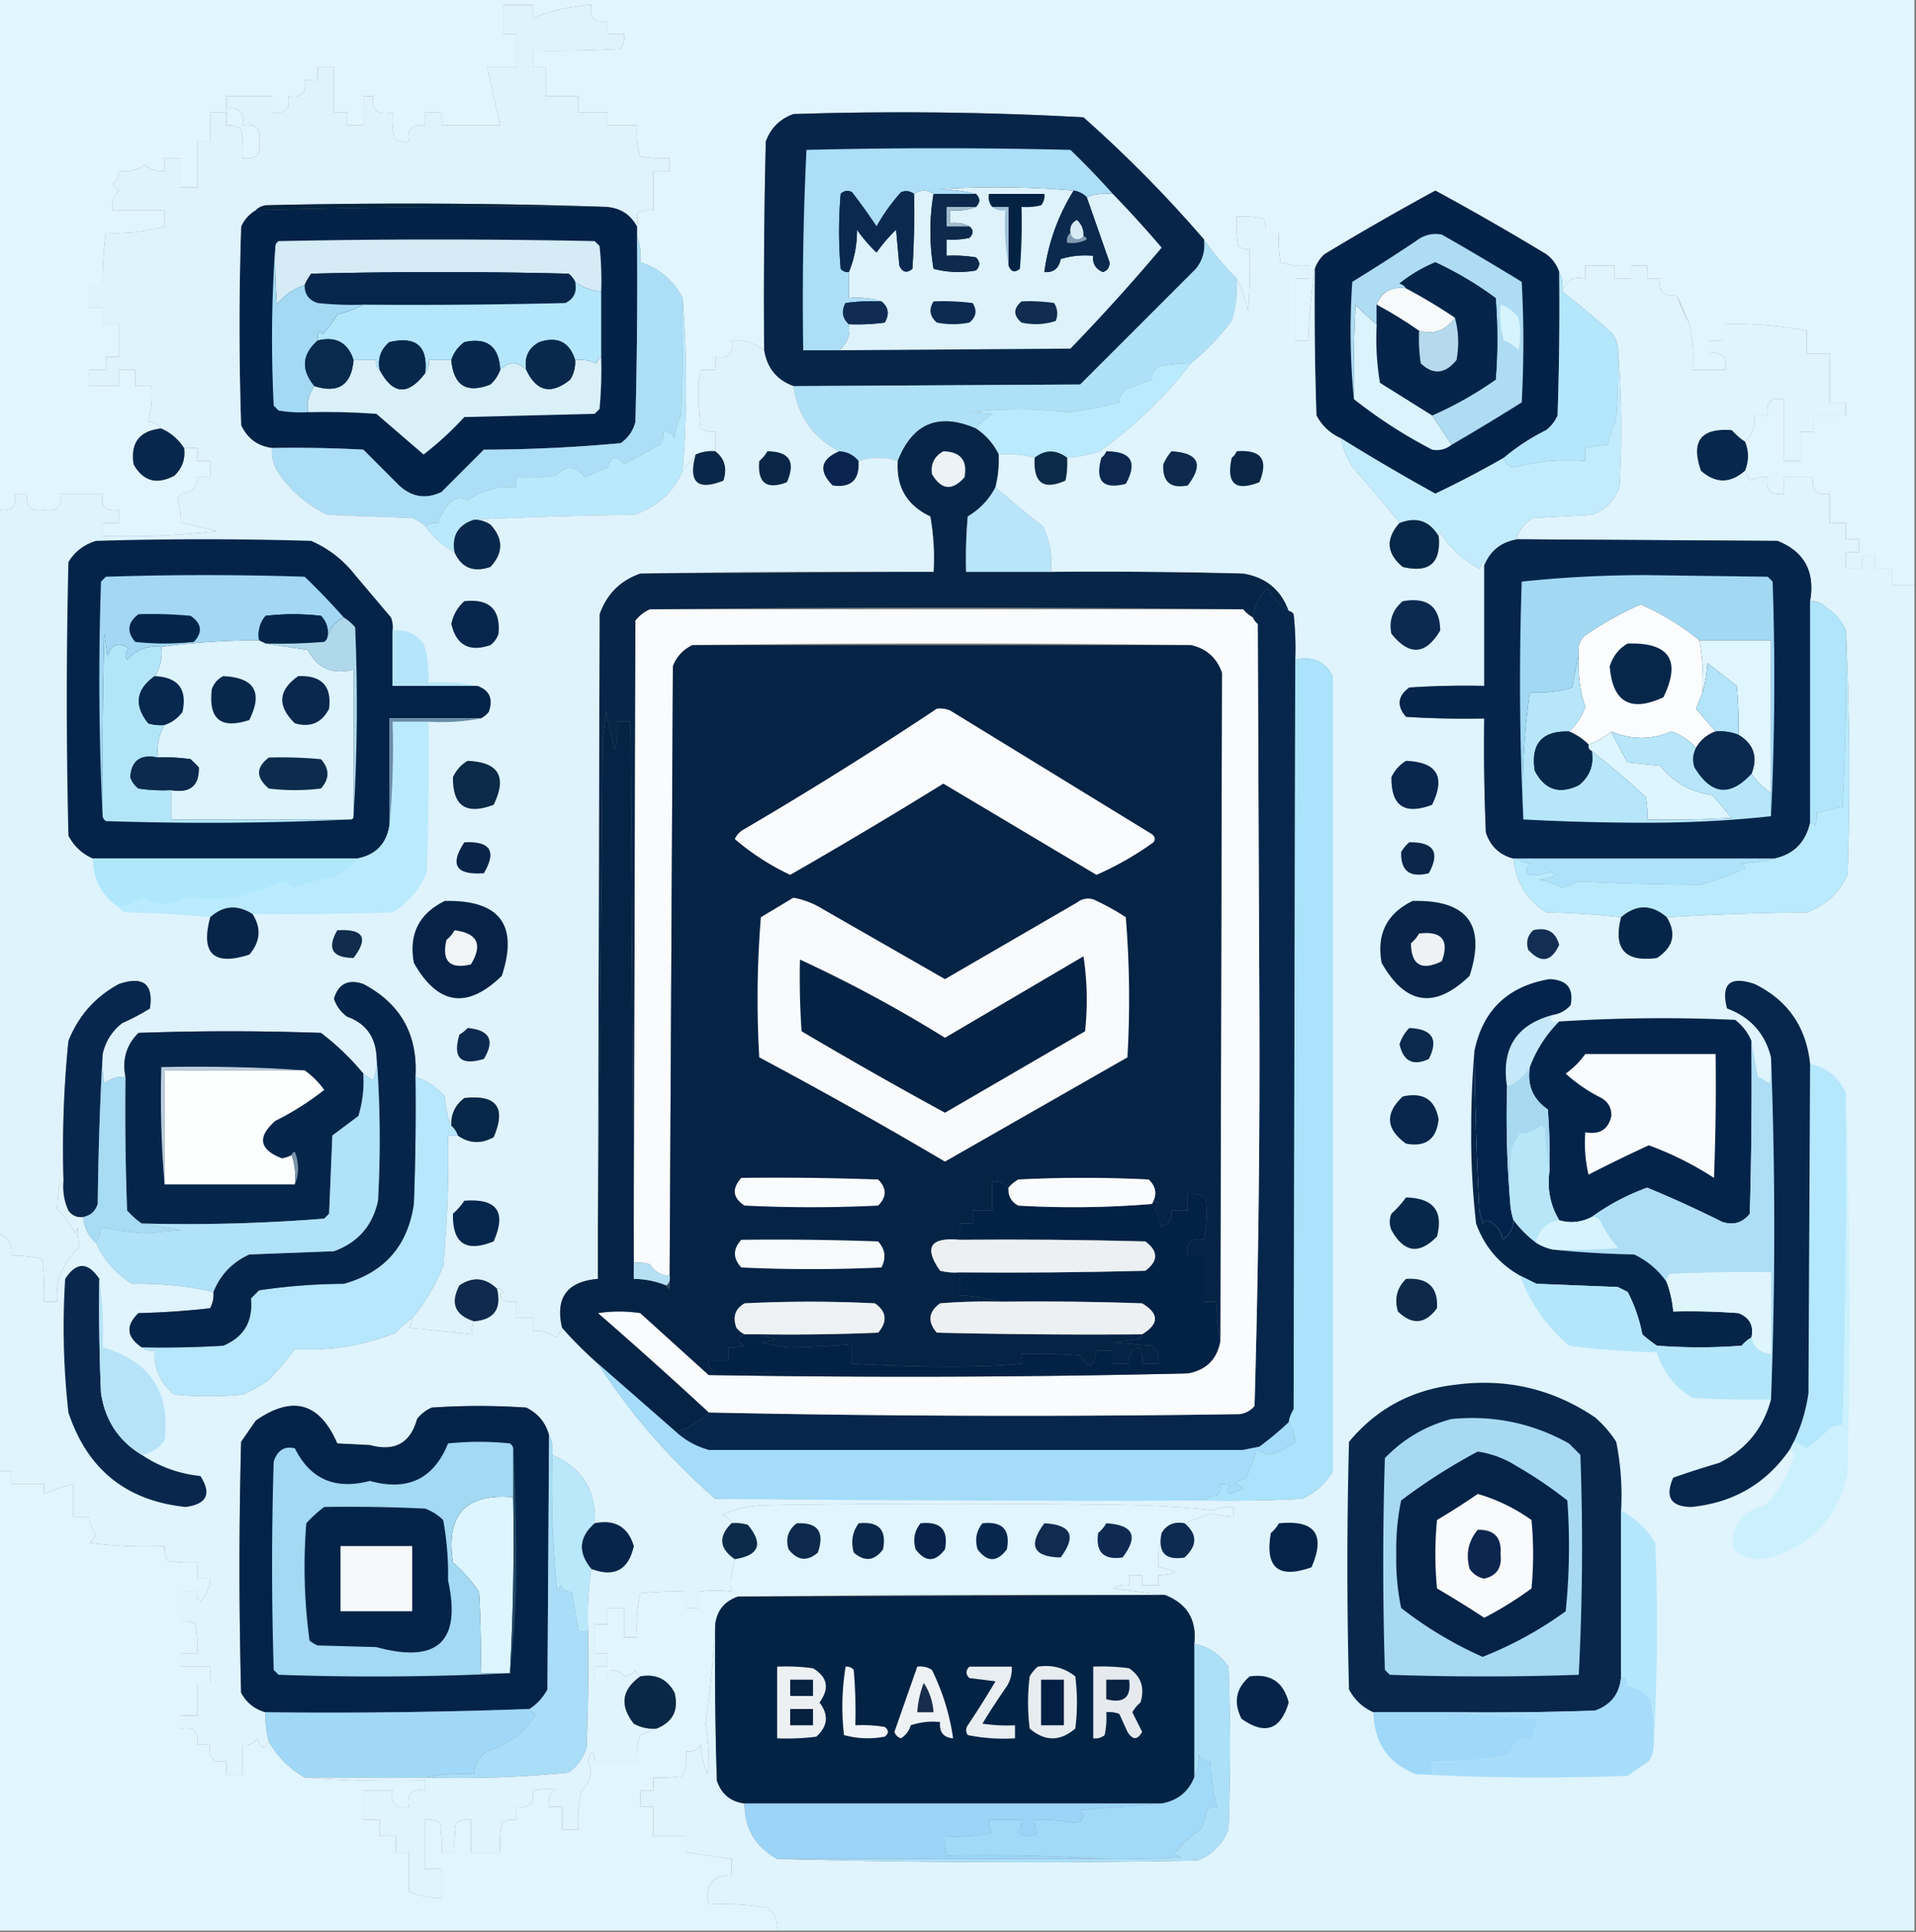 <svg xmlns="http://www.w3.org/2000/svg" width="588" height="593" shape-rendering="geometricPrecision" image-rendering="optimizeQuality" fill-rule="evenodd" xmlns:v="https://vecta.io/nano"><rect width="100%" height="100%" fill="#808080" stroke="none"/><path fill="#e1f5fe" d="M-.5-.5h588v180h-7v-5h-5v-4h-4v4h-5v-5h4v-4h-4v-5h-5v-9c-4 .667-5.667-1-5-5h-9v5c-4 .667-5.667-1-5-5-1.967-.239-3.801.094-5.5 1l-1.5-3c1.234-3.035 1.234-6.035 0-9 2.356-2.057 3.356-4.724 3-8h4c-.667-4 1-5.667 5-5v19h5v-9h4v-5h10v-4h-5v-15h-7v-7a112.56 112.56 0 0 0-26-2v5h-4v4c4-.667 5.667 1 5 5h-10a49.87 49.87 0 0 0-1-14l-4-9c-4 .667-5.667-1-5-5h-4v-4h-5v4h-5v-4h-9v4c-3.779-.82-6.112.513-7 4 .295-2.235-.039-4.235-1-6-.728-2.235-2.061-4.068-4-5.5a866 866 0 0 0-34-19.5 866 866 0 0 0-34 19.5 11.1 11.1 0 0 0-3 4.5c-1.116 7.146-1.783 14.48-2 22h-4v-19h4v-4c-2.948.277-5.781-.056-8.5-1a40.91 40.91 0 0 1-.5-9h-4c.214-1.644-.12-3.144-1-4.5a32.44 32.44 0 0 0-8-.5 40.91 40.91 0 0 0 .5 9c1.011.837 2.178 1.17 3.5 1a180.87 180.87 0 0 1-.5 19c-.759-3.638-1.925-6.971-3.5-10a84.46 84.46 0 0 1-10-12c-11.462-13.296-23.796-25.796-37-37.5-29.618-1.635-59.285-1.968-89-1-4.167 1.5-7 4.333-8.5 8.5-.5 21.331-.667 42.664-.5 64-2.891-2.303-6.224-3.303-10-3 .667 4-1 5.667-5 5v4h-4c-1.397 1.162-1.563 7.162-.5 18 1.356.88 2.856 1.214 4.5 1v6c-2.121-.175-4.121.159-6 1l-4 5c1.324-17.764 1.324-35.431 0-53-2.843-5.516-7.177-9.183-13-11 .306-2.885-.027-5.552-1-8v-3c.053-1.32.053-2.653 0-4a7.11 7.11 0 0 1 5-1v-12h5v-4a40.94 40.94 0 0 1-9-.5c-.951-3.057-1.284-6.223-1-9.5h-9v-4h-9v-5h-10v-9h-4v-5c9.006.166 18.006 0 27-.5.88-1.356 1.214-2.856 1-4.5h-5v-4c-4 .667-5.667-1-5-5-6.311.384-12.311 1.717-18 4v-4h-9v9h4v10h-9l4 18h-18v-4h-5v4c-4-.667-5.667 1-5 5-1.644.214-3.144-.12-4.5-1a32.46 32.46 0 0 1-.5-8c-4.438 1.075-6.438-.592-6-5h-3v9h-5v-4h-4v-14h-5v4h-4c.667 4-1 5.667-5 5 .667 4-1 5.667-5 5v-5h-14v4c4-.667 5.667 1 5 5 3.99-.676 5.657.99 5 5 .657 4.01-1.01 5.676-5 5 .165-3.018-.002-6.018-.5-9-1.356-.88-2.856-1.214-4.5-1v-4h-5v9h-4v14h-5v-9h-5v4c-2.321.271-4.321-.395-6-2-2.368 1.723-5.034 2.39-8 2 .02 1.643-.647 2.976-2 4l2 2c-1.605 1.679-2.271 3.679-2 6h16v5c-5.86 1.598-11.86 2.265-18 2a118.47 118.47 0 0 0-1 16h-4v7h4v5h5v10h-4v4h-5v5h9v-5h5v5h5c.259 3.74-.074 7.406-1 11 1.359-.113 2.693.553 4 2-6.681.695-9.514 4.362-8.5 11 2.913 5.189 7.08 6.356 12.5 3.5 2.431-2.305 3.431-5.138 3-8.5h4v4h4v5h-4c-.029 3.156-1.696 4.822-5 5l-1 2c.723 2.282 1.057 4.616 1 7a190.48 190.48 0 0 1 11 2.5c-11.624 1.332-23.29 1.832-35 1.5v-4h5v-4c-4 .667-5.667-1-5-5h-13c.676 3.99-.991 5.657-5 5-4.01.657-5.676-1.01-5-5h-4c.667 4-1 5.667-5 5V-.5z"/><path fill="#062549" d="M369.5 73.5c.438 3.393-.395 6.393-2.5 9L331.5 118l-88 .5c-5.106-1.847-8.106-5.513-9-11-.167-21.336 0-42.669.5-64 1.5-4.167 4.333-7 8.5-8.5 29.715-.968 59.382-.635 89 1 13.204 11.704 25.538 24.204 37 37.5z"/><path fill="#acdff7" d="M341.5 59.5c-2.885-.306-5.552.027-8 1-1.105-1.1-2.438-1.767-4-2-13.494-1.16-27.16-1.327-41-.5 3.856.177 7.523.677 11 1.5h-13c-2-1.333-4-1.333-6 0-1.238-.912-2.572-1.079-4-.5a58.29 58.29 0 0 0-7.5 10.5 183.54 183.54 0 0 0-7.5-10.5c-1.284-.684-2.451-.517-3.5.5-.667 7.667-.667 15.333 0 23 .671.752 1.504 1.086 2.5 1v8c3.542-.313 6.875.021 10 1a60.94 60.94 0 0 0-11 .5c-1.342 2.456-1.009 4.622 1 6.5.484 3.288-.516 5.955-3 8h-11c-.327-20.576.007-41.076 1-61.5a1640.42 1640.42 0 0 1 81 0c4.537 4.369 8.87 8.869 13 13.5z"/><path fill="#ddf2fb" d="M329.5 58.5c-4.757 7.598-7.757 15.932-9 25 2.821.184 4.488-1.149 5-4a25.87 25.87 0 0 1 10-1c-.256 2.412.744 4.079 3 5 1.381-.5 2.047-1.5 2-3l-7-20c2.448-.973 5.115-1.306 8-1a356.78 356.78 0 0 1 15 16.5 610.88 610.88 0 0 1-28 31l-71 .5c2.484-2.045 3.484-4.712 3-8a60.94 60.94 0 0 0 11-.5c1.52-2.552 1.187-4.718-1-6.5-3.125-.979-6.458-1.313-10-1v-8c1.698-4.043 2.531-8.377 2.5-13 1.763 2.52 3.763 4.853 6 7 1.763-2.52 3.763-4.853 6-7l1 11c.953 2.092 2.286 2.425 4 1a264.95 264.95 0 0 0 .5-23c2-1.333 4-1.333 6 0-1.298 7.609-1.298 15.276 0 23a30.35 30.35 0 0 0 13 .5c1.333-1.333 1.333-2.667 0-4a40.94 40.94 0 0 0-9-.5v-5a24.94 24.94 0 0 0 7-.5c1.291-1.292 1.291-2.458 0-3.5-1.765-.961-3.765-1.295-6-1v-4c2.885.306 5.552-.027 8-1 1.333-1.333 1.333-2.667 0-4-3.477-.823-7.144-1.323-11-1.5 13.84-.827 27.506-.66 41 .5z"/><path fill="#0d294c" d="M286.5 59.5h13c1.333 1.333 1.333 2.667 0 4h-9v6h7c1.291 1.042 1.291 2.208 0 3.5a24.94 24.94 0 0 1-7 .5v5a40.94 40.94 0 0 1 9 .5c1.333 1.333 1.333 2.667 0 4a30.35 30.35 0 0 1-13-.5c-1.298-7.724-1.298-15.391 0-23z"/><path fill="#0b294f" d="M280.5 59.5a264.95 264.95 0 0 1-.5 23c-1.714 1.425-3.047 1.092-4-1l-1-11c-2.237 2.147-4.237 4.48-6 7-2.237-2.147-4.237-4.48-6-7 .031 4.623-.802 8.957-2.5 13-.996.086-1.829-.248-2.5-1-.667-7.667-.667-15.333 0-23 1.049-1.017 2.216-1.184 3.5-.5a183.54 183.54 0 0 1 7.5 10.5 58.29 58.29 0 0 1 7.5-10.5c1.428-.579 2.762-.412 4 .5z"/><path fill="#022247" d="M186.5 63.5c4.09.432 7.09 2.432 9 6v3c.167 19.003 0 38.003-.5 57-.69 2.696-2.19 4.863-4.5 6.5-13.906 1.299-27.906 1.966-42 2l-13 13c-4.756 2.263-9.089 1.597-13-2l-11-11c-9.327-.5-18.661-.666-28-.5-4.412-.57-7.578-2.903-9.5-7-.667-20.333-.667-40.667 0-61 .996-2.16 2.496-3.827 4.5-5a3099.1 3099.1 0 0 1 108-1z"/><path fill="#a3bdcf" d="M299.5 63.5c-2.448.973-5.115 1.306-8 1v4c2.235-.295 4.235.039 6 1h-7v-6h9z"/><path fill="#032345" d="M309.5 81.5v-18h-5c-.934-1.068-1.268-2.401-1-4h17c.17 1.322-.163 2.489-1 3.5-1.973.495-3.973.662-6 .5a180.87 180.87 0 0 1-.5 19c-1.579 1.3-2.745.966-3.5-1z"/><path fill="#d5ebf5" d="M184.5 89.5c-3.029-.26-5.696-1.26-8-3-.453-.958-1.119-1.792-2-2.5a1560.42 1560.42 0 0 0-79 0c-.805 1.113-1.472 2.279-2 3.5-3.494 1.155-6.328 3.155-8.5 6-.499-5.991-.666-11.991-.5-18 .111-.617.444-1.117 1-1.5a2352.38 2352.38 0 0 1 97 0l1.5 1.5c.499 4.655.666 9.322.5 14z"/><path fill="#a0c0d6" d="M304.5 63.5h5v18c-.989-5.475-1.322-11.142-1-17-1.599.268-2.932-.066-4-1z"/><path fill="#0c294e" d="M329.5 58.5c1.562.233 2.895.9 4 2l7 20c.047 1.5-.619 2.5-2 3-2.256-.921-3.256-2.588-3-5a25.87 25.87 0 0 0-10 1c-.512 2.851-2.179 4.184-5 4 1.243-9.068 4.243-17.402 9-25z"/><path fill="#839bb3" d="M328.5 71.5c.12 1.086.787 1.753 2 2 .916-.043 1.583-.376 2-1 .543.06.876.393 1 1a9.86 9.86 0 0 1-6 1c-.237-1.291.096-2.291 1-3z"/><path fill="#d8eaf3" d="M332.5 72.5c-.417.624-1.084.957-2 1-1.213-.247-1.88-.914-2-2-.278-1.846.389-3.18 2-4 1.45 1.35 2.117 3.016 2 5z"/><path fill="#032248" d="M478.5 83.5c.167 14.671 0 29.337-.5 44a11.53 11.53 0 0 1-3.5 4.5c-4.74 2.36-9.074 5.193-13 8.5a312.33 312.33 0 0 1-21 11c-9.821-5.41-19.488-11.077-29-17-3.285-1.45-5.785-3.783-7.5-7-.5-14.996-.667-29.996-.5-45a11.1 11.1 0 0 1 3-4.5 866 866 0 0 1 34-19.5 866 866 0 0 1 34 19.5c1.939 1.432 3.272 3.265 4 5.5z"/><path fill="#aedcf2" d="M445.5 136.5l-6-9c6.807-2.99 13.307-6.657 19.5-11a156.42 156.42 0 0 0 0-25 105.5 105.5 0 0 0-18.5-11c-3.959 1.647-7.625 3.814-11 6.5.916.278 1.582.778 2 1.5-4.49-.597-7.49 1.069-9 5v6c-2.297-1.794-4.463-3.794-6.5-6-.5 9.661-.666 19.328-.5 29-1.16-11.826-1.326-23.826-.5-36A592.63 592.63 0 0 0 434.5 74c2.414-1.885 5.081-2.552 8-2 8.249 4.707 16.416 9.541 24.5 14.5a342.33 342.33 0 0 1 0 37c-7.111 4.47-14.278 8.804-21.5 13z"/><path fill="#07264b" d="M176.5 86.5c.645 3.047-.355 5.213-3 6.5a1922.39 1922.39 0 0 1-62 .5 98.43 98.43 0 0 1-14-.5c-2.715-.875-4.048-2.708-4-5.5.528-1.221 1.195-2.387 2-3.5a1560.42 1560.42 0 0 1 79 0c.881.708 1.547 1.542 2 2.5z"/><path fill="#aee1f8" d="M369.5 73.5a84.46 84.46 0 0 0 10 12c.29 4.436-.21 8.769-1.5 13-3.67 4.836-7.836 9.169-12.5 13-3.218.004-6.551.338-10 1-1.353 1.024-2.02 2.357-2 4a97.01 97.01 0 0 0-8 3c-1.353 1.024-2.02 2.357-2 4a120.58 120.58 0 0 1-16 3 125.45 125.45 0 0 0-30 0c2.07.052 4.403.219 7 .5-1.862 1.366-3.528 2.866-5 4.5-11.465-4.933-19.465-1.6-24 10a18.5 18.5 0 0 0-12 0c-1.553-1.885-3.553-2.885-6-3-8.085-4.215-12.751-10.882-14-20l88-.5L367 82.5c2.105-2.607 2.938-5.607 2.5-9z"/><path fill="#042549" d="M439.5 127.5l-16-10a81.88 81.88 0 0 1-1-18v-6c4.537 2.43 8.87 5.097 13 8-.165 3.35.002 6.683.5 10 3.806 3.655 7.473 3.322 11-1 .814-4.52.647-8.854-.5-13-4.834-3.252-9.834-6.252-15-9-.418-.722-1.084-1.222-2-1.5 3.375-2.686 7.041-4.853 11-6.5a105.5 105.5 0 0 1 18.5 11 156.42 156.42 0 0 1 0 25c-6.193 4.343-12.693 8.01-19.5 11z"/><path fill="#b4e6fc" d="M176.5 86.5c2.304 1.74 4.971 2.74 8 3v20c-.722.418-1.222 1.084-1.5 2-2.041-.923-4.208-1.256-6.5-1-1.721-5.527-5.388-7.36-11-5.5-3.321 1.812-4.655 4.645-4 8.5-2.667-2.667-5.333-2.667-8 0-.348-7.185-4.015-10.019-11-8.5-1.939 1.432-3.272 3.265-4 5.5h-7c.268 1.599-.066 2.932-1 4 .868-8.248-2.798-11.415-11-9.5-2.625 2.196-3.625 5.03-3 8.5-.904-.709-1.237-1.709-1-3h-7c-1.749-5.363-5.416-7.363-11-6a4.93 4.93 0 0 1 .5-3l1 1a31.18 31.18 0 0 0 4.5-6c2.884-.709 5.551-1.709 8-3a1922.39 1922.39 0 0 0 62-.5c2.645-1.287 3.645-3.453 3-6.5z"/><path fill="#a4d9f3" d="M84.5 75.5c-.166 6.009.001 12.009.5 18 2.172-2.845 5.006-4.845 8.5-6-.048 2.792 1.285 4.625 4 5.5a98.43 98.43 0 0 0 14 .5c-2.449 1.291-5.116 2.291-8 3a31.18 31.18 0 0 1-4.5 6l-1-1a4.93 4.93 0 0 0-.5 3c-4.848 4.287-5.181 8.954-1 14-1.723 2.28-2.389 4.947-2 8a40.91 40.91 0 0 1-9-.5l-1.5-1.5c-.828-16.505-.662-32.838.5-49z"/><path fill="#102c54" d="M270.5 92.5c2.187 1.782 2.52 3.948 1 6.5a60.94 60.94 0 0 1-11 .5c-2.009-1.878-2.342-4.044-1-6.5a60.94 60.94 0 0 1 11-.5z"/><path fill="#0c2a52" d="M286.5 92.5a72.44 72.44 0 0 1 12 .5c1.435 2.267 1.102 4.267-1 6a25.25 25.25 0 0 1-10 0c-2.184-1.898-2.517-4.064-1-6.5z"/><path fill="#102c50" d="M313.5 92.5a50.44 50.44 0 0 1 10 .5c1.076 1.726 1.243 3.559.5 5.5-3.409 1.122-6.909 1.289-10.5.5-2.561-2.156-2.561-4.323 0-6.5z"/><path fill="#acdff7" d="M195.5 72.5c.973 2.448 1.306 5.115 1 8 5.823 1.817 10.157 5.484 13 11 .167 12.005 0 24.005-.5 36-1.044 2.215-1.71 4.548-2 7-.71-1.473-1.876-2.14-3.5-2a4.85 4.85 0 0 1-1 4l-11 6c-2.333-3-4-2.667-5 1-2.383.887-4.716 1.887-7 3-2.797-3.615-5.797-3.781-9-.5-3.986.499-7.986.666-12 .5v3c-5.473-.34-10.473.993-15 4-1.996-1.11-3.829-.776-5.5 1-1.694 1.74-2.861 3.74-3.5 6-1.459-.067-2.792.266-4 1-1.1-1.058-2.434-1.892-4-2.5l-26-1c-6.377-3.039-11.543-7.539-15.5-13.5-1.202-2.177-1.702-4.511-1.5-7 9.339-.166 18.673 0 28 .5l11 11c3.911 3.597 8.244 4.263 13 2l13-13c14.094-.034 28.094-.701 42-2 2.31-1.637 3.81-3.804 4.5-6.5.5-18.997.667-37.997.5-57z"/><path fill="#b9eafd" d="M365.5 111.5a134.46 134.46 0 0 1-28 27 39.7 39.7 0 0 1-10 2c-3.406-2.559-6.74-2.559-10 0-3.462-.982-7.129-1.315-11-1-1.588-3.258-3.921-5.925-7-8 1.472-1.634 3.138-3.134 5-4.5-2.597-.281-4.93-.448-7-.5a125.45 125.45 0 0 1 30 0 120.58 120.58 0 0 0 16-3c-.02-1.643.647-2.976 2-4a97.01 97.01 0 0 1 8-3c-.02-1.643.647-2.976 2-4 3.449-.662 6.782-.996 10-1z"/><path fill="#062547" d="M299.5 131.5c3.079 2.075 5.412 4.742 7 8 .158 3.402-.176 6.736-1 10-1.924 3.76-4.757 6.76-8.5 9-.499 5.657-.666 11.324-.5 17h26a1739.83 1739.83 0 0 1 59 .5c6.961 1.135 11.628 4.968 14 11.5-2.617-1.788-4.784-4.122-6.5-7-2.339 1.996-3.839 4.996-4.5 9-1.127-.622-2.127-1.455-3-2.5a8277.11 8277.11 0 0 0-182 0 11.53 11.53 0 0 0-4.5 3.5l-.5 197-1-166h-4c.317 3.072-.016 6.072-1 9a222.15 222.15 0 0 0-2.5-12l-1 8-1.5 150 .5-188c2.167-6.167 6.333-10.333 12.5-12.5l90-.5c.329-5.706-.005-11.372-1-17-7.189-3.375-10.522-9.041-10-17 4.535-11.6 12.535-14.933 24-10z"/><path fill="#08274c" d="M49.5 131.5c2.947 1.281 5.281 3.281 7 6 .431 3.362-.569 6.195-3 8.5-5.42 2.856-9.587 1.689-12.5-3.5-1.014-6.638 1.819-10.305 8.5-11z"/><path fill="#b9e9fd" d="M209.5 91.5c1.324 17.569 1.324 35.236 0 53-2.883 6.71-7.883 11.21-15 13.5-16.505.169-32.838.669-49 1.5-4.899 1.571-6.899 4.904-6 10a25.91 25.91 0 0 1-9-8c1.208-.734 2.541-1.067 4-1 .639-2.26 1.806-4.26 3.5-6 1.671-1.776 3.504-2.11 5.5-1 4.527-3.007 9.527-4.34 15-4v-3c4.014.166 8.014-.001 12-.5 3.203-3.281 6.203-3.115 9 .5 2.284-1.113 4.617-2.113 7-3 1-3.667 2.667-4 5-1l11-6a4.85 4.85 0 0 0 1-4c1.624-.14 2.79.527 3.5 2 .29-2.452.956-4.785 2-7 .5-11.995.667-23.995.5-36z"/><path fill="#07274c" d="M535.5 135.5c1.234 2.965 1.234 5.965 0 9-4.501 3.959-9.001 3.959-13.5 0-3.215-9.08-.048-13.247 9.5-12.5 1.205 1.376 2.538 2.542 4 3.5z"/><path fill="#edf2f6" d="M289.5 138.5c5.313.144 7.479 2.81 6.5 8-3.794 4.241-7.127 3.908-10-1-.424-3.152.743-5.486 3.5-7z"/><path fill="#0b2a49" d="M327.5 140.5c.163 2.357-.003 4.69-.5 7-6.785 3.077-9.952.744-9.5-7 3.26-2.559 6.594-2.559 10 0z"/><path fill="#09254f" d="M257.5 138.5c2.447.115 4.447 1.115 6 3 .339 5.83-2.327 8.33-8 7.5-4.395-4.523-3.728-8.023 2-10.5z"/><path fill="#dff3fd" d="M195.5 69.5c-1.91-3.568-4.91-5.568-9-6-34.831-1.164-69.831-1.331-105-.5-1.237.232-2.237.732-3 1.5-2.004 1.173-3.504 2.84-4.5 5-.667 20.333-.667 40.667 0 61 1.922 4.097 5.088 6.43 9.5 7-.202 2.489.298 4.823 1.5 7 3.957 5.961 9.123 10.461 15.5 13.5l26 1c1.566.608 2.9 1.442 4 2.5a25.91 25.91 0 0 0 9 8c2.116 4.761 5.783 6.261 11 4.5 4-4.333 4-8.667 0-13-1.525-1.009-3.192-1.509-5-1.5 16.162-.831 32.495-1.331 49-1.5 7.117-2.29 12.117-6.79 15-13.5l4-5c-2.331 8.507.502 11.173 8.5 8 1.221-3.782.387-6.782-2.5-9v-6c-1.644.214-3.144-.12-4.5-1-1.063-10.838-.897-16.838.5-18h4v-4c4 .667 5.667-1 5-5 3.776-.303 7.109.697 10 3 .894 5.487 3.894 9.153 9 11 1.249 9.118 5.915 15.785 14 20-5.728 2.477-6.395 5.977-2 10.5 5.673.83 8.339-1.67 8-7.5a18.5 18.5 0 0 1 12 0c-.522 7.959 2.811 13.625 10 17 .995 5.628 1.329 11.294 1 17-30.002-.167-60.002 0-90 .5-6.167 2.167-10.333 6.333-12.5 12.5l-.5 188v16c-9.49.815-13.157 5.815-11 15-.408 1.143-1.075 2.143-2 3-2.01-1.671-4.343-2.338-7-2v-4h-5v-5a8.43 8.43 0 0 1-4-.5c-1.141-.741-1.141-1.575 0-2.5-.457-.798-1.124-1.131-2-1-3.575-3.416-7.408-3.749-11.5-1-2.873 5.48-1.373 9.147 4.5 11-.689 1.207-.855 2.541-.5 4l-19.5-2c.627-.917.961-1.917 1-3 4.027-4.793 7.194-10.127 9.5-16 1.246-13.304 1.746-26.637 1.5-40h3c3.48 2.467 7.147 2.634 11 .5 3.906-9.099.906-13.099-9-12-2.821 2.141-4.154 4.975-4 8.5-.907-1.595-1.574-4.595-2-9-2.492-2.837-5.492-4.837-9-6 .76-12.985-4.573-22.485-16-28.5-4.632-1.578-7.632-.078-9 4.5.719 2.228 2.052 4.061 4 5.5 5.444 1.942 8.444 5.775 9 11.5a16.87 16.87 0 0 1-1 8l-3-2c-3.804-4.636-8.138-8.803-13-12.5a783.86 783.86 0 0 0-56 0c-3.705 3.651-5.039 8.151-4 13.5a8.98 8.98 0 0 0-6.5 2 40.94 40.94 0 0 1-.5-9c.853-3.87 2.853-7.036 6-9.5 2.977-1.318 5.81-2.818 8.5-4.5 1.141-7.508-2.026-10.008-9.5-7.5-7.281 3.948-12.447 9.782-15.5 17.5a331.44 331.44 0 0 0-1.5 43c-.722.418-1.222 1.084-1.5 2l-.5 6.5c2.28 2.209 4.114 4.709 5.5 7.5l1-2c-.319 2.095-.152 4.095.5 6-2.884 2.742-5.051 6.075-6.5 10a24.94 24.94 0 0 0-.5 7h-4a84.94 84.94 0 0 0-.5-13c-3.057-.951-6.223-1.284-9.5-1 .376-3.423-.957-5.756-4-7v-222c4 .667 5.667-1 5-5h4c-.676 3.99.99 5.657 5 5 4.009.657 5.676-1.01 5-5h13c-.667 4 1 5.667 5 5v4h-5v4c11.71.332 23.376-.168 35-1.5a190.48 190.48 0 0 0-11-2.5c.057-2.384-.277-4.718-1-7l1-2c3.304-.178 4.971-1.844 5-5h4v-5h-4v-4h-4c-1.719-2.719-4.053-4.719-7-6-1.307-1.447-2.641-2.113-4-2 .926-3.594 1.259-7.26 1-11h-5v-5h-5v5h-9v-5h5v-4h4v-10h-5v-5h-4v-7h4a118.47 118.47 0 0 1 1-16c6.14.265 12.14-.402 18-2v-5h-16c-.271-2.321.395-4.321 2-6l-2-2c1.353-1.024 2.02-2.357 2-4 2.966.39 5.632-.277 8-2 1.679 1.605 3.679 2.271 6 2v-4h5v9h5v-14h4v-9h5v4c1.644-.214 3.144.12 4.5 1 .498 2.982.665 5.982.5 9 3.99.676 5.657-.99 5-5 .657-4.01-1.01-5.676-5-5 .667-4-1-5.667-5-5v-4h14v5c4 .667 5.667-1 5-5 4 .667 5.667-1 5-5h4v-4h5v14h4v4h5v-9h3c-.438 4.408 1.562 6.075 6 5a32.46 32.46 0 0 0 .5 8c1.356.88 2.856 1.214 4.5 1-.667-4 1-5.667 5-5v-4h5v4h18l-4-18h9v-10h-4v-9h9v4c5.689-2.283 11.689-3.616 18-4-.667 4 1 5.667 5 5v4h5c.214 1.644-.12 3.144-1 4.5-8.994.5-17.994.666-27 .5v5h4v9h10v5h9v4h9c-.284 3.277.049 6.443 1 9.5a40.94 40.94 0 0 0 9 .5v4h-5v12a7.11 7.11 0 0 0-5 1c.053 1.347.053 2.68 0 4z"/><path fill="#092647" d="M235.5 138.5c6.763.047 8.763 3.214 6 9.5-6.26 2.412-9.093.245-8.5-6.5 1.045-.873 1.878-1.873 2.5-3z"/><path fill="#092749" d="M219.5 138.5c2.887 2.218 3.721 5.218 2.5 9-7.998 3.173-10.831.507-8.5-8 1.879-.841 3.879-1.175 6-1z"/><path fill="#d9f0f9" d="M184.5 109.5c.166 5.344-.001 10.677-.5 16l-1.5 1.5-40 1c-3.878 4.214-8.045 8.048-12.5 11.5L115.5 127c-6.992-.5-13.992-.666-21-.5-.389-3.053.277-5.72 2-8 7.338 2.331 11.338-.335 12-8h7c-.237 1.291.096 2.291 1 3 4.056 7.666 8.722 8 14 1 .934-1.068 1.268-2.401 1-4h7c.702 7.849 4.702 10.349 12 7.5 1.383-1.271 2.383-2.771 3-4.5 2.667-2.667 5.333-2.667 8 0 3.151 6.722 7.651 7.722 13.5 3 1.128-1.845 1.628-3.845 1.5-6 2.292-.256 4.459.077 6.5 1 .278-.916.778-1.582 1.5-2z"/><path fill="#08294c" d="M176.5 110.5c.128 2.155-.372 4.155-1.5 6-5.849 4.722-10.349 3.722-13.5-3-.655-3.855.679-6.688 4-8.5 5.612-1.86 9.279-.027 11 5.5z"/><path fill="#07274c" d="M153.5 113.5c-.617 1.729-1.617 3.229-3 4.5-7.298 2.849-11.298.349-12-7.5.728-2.235 2.061-4.068 4-5.5 6.985-1.519 10.652 1.315 11 8.5z"/><path fill="#06284b" d="M130.5 114.5c-5.278 7-9.944 6.666-14-1-.625-3.47.375-6.304 3-8.5 8.202-1.915 11.868 1.252 11 9.5z"/><path fill="#072a4d" d="M97.5 104.5c5.584-1.363 9.251.637 11 6-.662 7.665-4.662 10.331-12 8-4.181-5.046-3.848-9.713 1-14z"/><path fill="#04233e" d="M186.5 63.5a3099.1 3099.1 0 0 0-108 1c.763-.768 1.763-1.268 3-1.5 35.169-.831 70.169-.664 105 .5z"/><path fill="#08284d" d="M145.5 159.5c1.808-.009 3.475.491 5 1.5 4 4.333 4 8.667 0 13-5.217 1.761-8.884.261-11-4.5-.899-5.096 1.101-8.429 6-10z"/><path fill="#b8e5fa" d="M305.5 149.5a325.51 325.51 0 0 0 14.5 12c2.208 4.384 3.041 9.051 2.5 14h-26c-.166-5.676.001-11.343.5-17 3.743-2.24 6.576-5.24 8.5-9z"/><path fill="#032349" d="M120.5 193.5v17h26c3.754 1.328 4.921 3.994 3.5 8-.708.881-1.542 1.547-2.5 2h-28v33c-.99 5.657-4.324 8.99-10 10h-81c-3.285-1.45-5.785-3.783-7.5-7a1764.16 1764.16 0 0 1 0-84c1.981-3.245 4.814-5.411 8.5-6.5 22-.667 44-.667 66 0 5.336 2.325 9.836 5.825 13.5 10.5l11 13a8.43 8.43 0 0 1 .5 4z"/><path fill="#dff4fd" d="M403.5 82.5c-.167 15.004 0 30.004.5 45 1.715 3.217 4.215 5.55 7.5 7 .65 3.64 2.15 6.973 4.5 10a309.12 309.12 0 0 1 13.5 16c-4.325 4.875-3.991 9.375 1 13.5 8.127 1.942 11.794-1.225 11-9.5a.91.91 0 0 1 .5-1c3.022 4.687 7.022 8.354 12 11l1-2a.91.91 0 0 1 .5 1v37a264.95 264.95 0 0 0-23 .5c-3.572 2.626-3.905 5.626-1 9 7.993.5 15.993.666 24 .5a612.39 612.39 0 0 0 .5 35c1.413 4.248 4.246 6.915 8.5 8 .644 7.141 3.978 12.641 10 16.5 7.844.171 15.511.671 23 1.5-2.479 9.685 1.188 13.851 11 12.5 5.042-3.328 6.042-7.495 3-12.5a916.16 916.16 0 0 1 43-1.5c5.772-2.106 9.938-5.939 12.5-11.5a940.15 940.15 0 0 0-.5-75c-1.2-2.878-3.2-5.212-6-7-1.35-1.45-3.016-2.117-5-2 1.569-9.057-1.765-15.224-10-18.5l-80-.5c.672-2.85 2.339-5.017 5-6.5l18-1c4.159-1.493 6.993-4.326 8.5-8.5.827-14.506.661-28.839-.5-43-.209-1.422-.709-2.755-1.5-4-5.065-4.574-10.231-8.907-15.5-13 .888-3.487 3.221-4.82 7-4v-4h9v4h5v-4h5v4h4c-.667 4 1 5.667 5 5 1.161 2.978 2.495 5.978 4 9a49.87 49.87 0 0 1 1 14h10c.667-4-1-5.667-5-5v-4h4v-5a112.56 112.56 0 0 1 26 2v7h7v15h5v4h-10v5h-4v9h-5v-19c-4-.667-5.667 1-5 5h-4c.356 3.276-.644 5.943-3 8-1.462-.958-2.795-2.124-4-3.5-9.548-.747-12.715 3.42-9.5 12.5 4.499 3.959 8.999 3.959 13.5 0l1.5 3c1.699-.906 3.533-1.239 5.5-1-.667 4 1 5.667 5 5v-5h9c-.667 4 1 5.667 5 5v9h5v5h4v4h-4v5h5v-4h4v4h5v5h7v413h-349c.238-2.908-.762-5.242-3-7a81.88 81.88 0 0 0-18-1c-1.156-5.918 1.177-8.918 7-9v-5l-14-2v-5h-10v-9h-4v-5h4v-4c3.018.165 6.018-.002 9-.5.935-2.381 1.268-4.881 1-7.5 1.951.273 3.451-.393 4.5-2 .206 3.123.873 6.123 2 9l.5-2c.103-4.451-.231-8.951-1-13.5a332.3 332.3 0 0 0 3-30.5 1151.63 1151.63 0 0 0 .5 48c1.406 4.113 4.239 6.447 8.5 7-.003 7.664 3.33 13.331 10 17 42.831 1.165 85.831 1.331 129 .5 4.5-1.833 7.667-5 9.5-9.5a624.94 624.94 0 0 0 0-50c-2.606-3.79-6.106-6.123-10.5-7 .835-7.334-2.165-12.334-9-15l-16-2a7.11 7.11 0 0 1 5-1v-3h4v3h5v-3c6.636-.522 6.636-1.355 0-2.5-.208-3.488.125-6.988 1-10.5-1.217 5.948 1.117 8.448 7 7.5 3.991-3.67 3.991-7.17 0-10.5l8-3a50.88 50.88 0 0 0 7 1v-3c-2.234-.12-4.401.213-6.5 1a272.84 272.84 0 0 0-21.5-1.5 3362.57 3362.57 0 0 0-116 0c-4.603.111-8.936 1.111-13 3 1.619.236 2.619 1.069 3 2.5-4.067 4.064-3.734 7.731 1 11-.979 3.125-1.313 6.458-1 10-3.174-.498-6.507-.498-10 0v5h-4v-5a98.43 98.43 0 0 0-14 .5c-.967 4.401-1.3 8.901-1 13.5h-4v-9h-5v5h-4v9h4v4h-4v5h4v-4c2.07-.051 3.903.615 5.5 2 1.261-.259 2.261-.926 3-2 .278.916.778 1.582 1.5 2-5.706 4.075-6.372 8.908-2 14.5 2.177 1.202 4.511 1.702 7 1.5a112.33 112.33 0 0 1-5 2 19.37 19.37 0 0 0-1 8h-13c-.212-3.815-.878-3.815-2 0 1.417 3.426.75 6.426-2 9-.991 3.945-1.324 7.945-1 12h-5v-7h-4c-.322-2.222.345-4.056 2-5.5-2.297-.018-4.631.149-7 .5.667 4-1 5.667-5 5v4c-1.644-.214-3.144.12-4.5 1-.498 2.982-.665 5.982-.5 9h-9v-10c-1.644-.214-3.144.12-4.5 1-.498 2.982-.665 5.982-.5 9h-4c.165-3.018-.002-6.018-.5-9-1.356-.88-2.856-1.214-4.5-1v15h5v9c-3.509.042-6.842-.624-10-2v-12h-4v-5h-5v-5h-5v-9h9c-.667 4 1 5.667 5 5-.667-4 1-5.667 5-5v-3c-12.511.329-24.845-.005-37-1h37c14.764.467 29.43-.033 44-1.5 2.635-1.961 4.469-4.461 5.5-7.5.5-11.995.667-23.995.5-36-.323-6.522.01-12.855 1-19 7.038 2.648 11.371.315 13-7-1.777-5.895-5.777-8.229-12-7 .499-10.005-3.835-17.005-13-21 .295-2.235-.039-4.235-1-6-1.024-3.862-3.357-6.695-7-8.5-9.667-.667-19.333-.667-29 0a11.53 11.53 0 0 0-4.5 3.5c-2.041 7.421-6.874 10.088-14.5 8l-10-.5c-5.41-12.533-13.743-14.866-25-7l-4.5 6.5c-.667 25.667-.667 51.333 0 77 1.662 3.077 4.162 5.077 7.5 6a29.22 29.22 0 0 0 1 9c-1.407 2.539-2.573 2.206-3.5-1-1.049 1.607-2.549 2.273-4.5 2v9h-5v-4c-4 .667-5.667-1-5-5h-4c.667-4-1-5.667-5-5v-4h5v-10h4v-5h-9v-4h5a40.94 40.94 0 0 0-.5-9c-1.356-.88-2.856-1.214-4.5-1v-9h5c-.219 1.175.114 2.175 1 3 1.841-2.012 2.841-4.345 3-7h-4v-5a40.91 40.91 0 0 1-9-.5c-.88-1.356-1.214-2.856-1-4.5-7.696.331-15.362-.003-23-1 .811-.716 1.478-1.55 2-2.5-1.385-1.597-2.051-3.43-2-5.5h-5v-10c-3.144.672-6.144 1.672-9 3v-3h-10v-4h-4v-73c3.043 1.244 4.376 3.577 4 7 3.277-.284 6.443.049 9.5 1a84.94 84.94 0 0 1 .5 13h4a24.94 24.94 0 0 1 .5-7c1.449-3.925 3.616-7.258 6.5-10-.652-1.905-.819-3.905-.5-6l-1 2c-1.386-2.791-3.22-5.291-5.5-7.5l.5-6.5c.278-.916.778-1.582 1.5-2-.289 3.149.211 6.149 1.5 9 1.11 1.537 2.61 2.203 4.5 2 .294 3.254 1.627 5.921 4 8 2.376 5.215 6.043 9.382 11 12.5 8.727-.141 17.06.692 25 2.5.143 1.762-.191 3.429-1 5-7.311.831-14.644 1.331-22 1.5-4.002 3.848-3.669 7.348 1 10.5 1.068.934 2.401 1.268 4 1-.322 5.523 1.678 10.023 6 13.5 7 .667 14 .667 21 0 2.797-1.233 5.463-2.733 8-4.5a105.18 105.18 0 0 0 8-9.5c10.785.669 21.118-.998 31-5 1.537-1.707 3.204-3.207 5-4.5-.039 1.083-.373 2.083-1 3l19.5 2c-.355-1.459-.189-2.793.5-4 6.177-.524 8.51-3.857 7-10 .876-.131 1.543.202 2 1-1.141.925-1.141 1.759 0 2.5a8.43 8.43 0 0 0 4 .5v5h5v4c2.657-.338 4.99.329 7 2 .925-.857 1.592-1.857 2-3a125.21 125.21 0 0 0 11 11c9.997 15.439 21.997 29.273 36 41.5l150 .5a450.63 450.63 0 0 0 30-.5c4.088-1.752 7.254-4.585 9.5-8.5v-244c-2.425-4.563-6.258-6.229-11.5-5a98.43 98.43 0 0 0-.5-14c-.383-.556-.883-.889-1.5-1-2.372-6.532-7.039-10.365-14-11.5a1739.83 1739.83 0 0 0-59-.5c.541-4.949-.292-9.616-2.5-14a325.51 325.51 0 0 1-14.5-12c.824-3.264 1.158-6.598 1-10 3.871-.315 7.538.018 11 1-.452 7.744 2.715 10.077 9.5 7 .497-2.31.663-4.643.5-7a39.7 39.7 0 0 0 10-2 134.46 134.46 0 0 0 28-27c4.664-3.831 8.83-8.164 12.5-13 1.29-4.231 1.79-8.564 1.5-13 1.575 3.029 2.741 6.362 3.5 10a180.87 180.87 0 0 0 .5-19c-1.322.17-2.489-.163-3.5-1a40.91 40.91 0 0 1-.5-9 32.44 32.44 0 0 1 8 .5c.88 1.356 1.214 2.856 1 4.5h4a40.91 40.91 0 0 0 .5 9c2.719.944 5.552 1.277 8.5 1v4h-4v19h4c.217-7.52.884-14.854 2-22z"/><path fill="#05254b" d="M465.5 165.5l80 .5c8.235 3.276 11.569 9.443 10 18.5v68c-1.383 6.05-5.05 9.717-11 11h-79-1c-4.254-1.085-7.087-3.752-8.5-8a612.39 612.39 0 0 1-.5-35c-8.007.166-16.007 0-24-.5-2.905-3.374-2.572-6.374 1-9a264.95 264.95 0 0 1 23-.5v-37c1.808-4.466 5.141-7.133 10-8z"/><path fill="#072748" d="M441.5 164.5c.794 8.275-2.873 11.442-11 9.5-4.991-4.125-5.325-8.625-1-13.5 5.201-2.034 9.201-.7 12 4z"/><path fill="#c2ecfd" d="M496.5 106.5c1.161 14.161 1.327 28.494.5 43-1.507 4.174-4.341 7.007-8.5 8.5l-18 1c-2.661 1.483-4.328 3.65-5 6.5-4.859.867-8.192 3.534-10 8a.91.91 0 0 0-.5-1l-1 2c-4.978-2.646-8.978-6.313-12-11a.91.91 0 0 0-.5 1c-2.799-4.7-6.799-6.034-12-4a309.12 309.12 0 0 0-13.5-16c-2.35-3.027-3.85-6.36-4.5-10 9.512 5.923 19.179 11.59 29 17a312.33 312.33 0 0 0 21-11c.287 1.621 1.287 2.621 3 3 7.124-1.916 14.457-2.583 22-2v-4a51.57 51.57 0 0 1 7-1c.527-2.731 1.36-5.398 2.5-8a242.43 242.43 0 0 0 .5-22z"/><path fill="#092647" d="M379.5 138.5c7.553-.618 9.886 2.549 7 9.5-7.417 2.922-10.25.422-8.5-7.5.717-.544 1.217-1.211 1.5-2z"/><path fill="#0d294c" d="M359.5 138.5c8.318.487 9.985 3.987 5 10.5-5.299 1.033-7.799-1.134-7.5-6.5a16.58 16.58 0 0 1 2.5-4z"/><path fill="#0c2850" d="M339.5 138.5c7.668.007 9.668 3.34 6 10-7.022 1.809-9.522-.858-7.5-8 .717-.544 1.217-1.211 1.5-2z"/><path fill="#b4e6fc" d="M478.5 83.5c.961 1.765 1.295 3.765 1 6 5.269 4.093 10.435 8.426 15.5 13 .791 1.245 1.291 2.578 1.5 4a242.43 242.43 0 0 1-.5 22c-1.14 2.602-1.973 5.269-2.5 8a51.57 51.57 0 0 0-7 1v4c-7.543-.583-14.876.084-22 2-1.713-.379-2.713-1.379-3-3 3.926-3.307 8.26-6.14 13-8.5a11.53 11.53 0 0 0 3.5-4.5c.5-14.663.667-29.329.5-44z"/><path fill="#b5daed" d="M446.5 97.5c1.147 4.146 1.314 8.48.5 13-3.527 4.322-7.194 4.655-11 1-.498-3.317-.665-6.65-.5-10 4.543 1.234 8.21-.099 11-4z"/><path fill="#daf3fc" d="M422.5 99.5a81.88 81.88 0 0 0 1 18l16 10 6 9c-1.805 1.409-3.805 1.909-6 1.5-8.575-4.443-16.575-9.61-24-15.5-.166-9.672 0-19.339.5-29 2.037 2.206 4.203 4.206 6.5 6z"/><path fill="#d5f4fe" d="M460.5 93.5c2.216.703 4.049 2.036 5.5 4 .667 3.333.667 6.667 0 10a10.94 10.94 0 0 0-4.5-3c-.989-3.607-1.323-7.274-1-11z"/><path fill="#f7fafb" d="M431.5 88.5c5.166 2.748 10.166 5.748 15 9-2.79 3.901-6.457 5.234-11 4-4.13-2.903-8.463-5.57-13-8 1.51-3.931 4.51-5.597 9-5z"/><path fill="#a3d7f3" d="M105.5 189.5c-2.605 1.207-4.272 3.207-5 6 .396-2.544-.271-4.711-2-6.5-5.667-.667-11.333-.667-17 0-1.778 2.135-2.445 4.635-2 7.5a236.76 236.76 0 0 0-30 2c-4.24-.459-7.74.874-10.5 4-.684-1.284-.517-2.451.5-3.5-3.181-2.159-5.348-1.326-6.5 2.5l-1-7a1568.58 1568.58 0 0 0-.5 56c-1.163-23.83-1.33-47.83-.5-72l1.5-1.5c20.333-.667 40.667-.667 61 0 4.148 3.983 8.148 8.149 12 12.5z"/><path fill="#a3d8f3" d="M543.5 250.5v-7-47h-22c-5.479-4.47-11.479-8.137-18-11a106.23 106.23 0 0 0-17 9.5c-1.655 1.444-2.322 3.278-2 5.5l-2 10.5c-4.23 1.29-8.564 1.79-13 1.5a209.7 209.7 0 0 0-2 39c-1.163-24.163-1.33-48.497-.5-73 12.443-1.323 25.11-1.99 38-2l37.5.5 1.5 1.5c.83 24.17.663 48.17-.5 72z"/><path fill="#06264b" d="M395.5 187.5c.617.111 1.117.444 1.5 1a98.43 98.43 0 0 1 .5 14l-.5 230c-.791 1.245-1.291 2.578-1.5 4a98.52 98.52 0 0 1-9 7.5l-5 1h-164c-3.846-1.086-7.18-2.919-10-5.5 3.737-1.202 7.071-3.202 10-6 54.292 1.158 108.626 1.325 163 .5 1.829-.273 3.329-1.107 4.5-2.5a3687.02 3687.02 0 0 0 1.5-121l-.5-119c-.717-.544-1.217-1.211-1.5-2 .661-4.004 2.161-7.004 4.5-9 1.716 2.878 3.883 5.212 6.5 7z"/><path fill="#07264d" d="M142.5 184.5c7.661-.837 11.161 2.496 10.5 10-.465 1.431-1.299 2.597-2.5 3.5-6.469 2.211-10.469.044-12-6.5.571-2.813 1.904-5.146 4-7z"/><path fill="#0c294f" d="M430.5 184.5c7.57-1.336 11.403 1.664 11.5 9-4.485 7.535-9.485 7.868-15 1-.818-4.031.349-7.364 3.5-10z"/><path fill="#fafcfd" d="M521.5 196.5c.949 5.24 1.282 10.573 1 16l-2 5 6 7c-2.589.919-4.589 2.586-6 5-2.114-2.287-4.614-3.954-7.5-5-6.193 2.619-12.359 2.619-18.5 0a22.27 22.27 0 0 1-7 4 18.33 18.33 0 0 0-6-4c2.244-2.084 3.911-4.584 5-7.5-1.738-5.352-2.405-10.852-2-16.5-.322-2.222.345-4.056 2-5.5a106.23 106.23 0 0 1 17-9.5c6.521 2.863 12.521 6.53 18 11z"/><path fill="#f9fbfc" d="M384.5 189.5c.283.789.783 1.456 1.5 2l.5 119a3687.02 3687.02 0 0 1-1.5 121c-1.171 1.393-2.671 2.227-4.5 2.5-54.374.825-108.708.658-163-.5-11.139-10.301-22.472-20.468-34-30.5a42.48 42.48 0 0 1 13 0l21 19c49.168.832 98.168.665 147-.5 5.704-1.037 9.037-4.37 10-10l.5-205c-1.598-4.599-4.765-7.432-9.5-8.5-51-.667-102-.667-153 0-2.886 1.385-4.886 3.551-6 6.5l-1 187c-2.584-.069-4.584-1.235-6-3.5a12.93 12.93 0 0 0-5-.5l.5-197a11.53 11.53 0 0 1 4.5-3.5h182c.873 1.045 1.873 1.878 3 2.5z"/><path fill="#04264a" d="M42.5 188.5a128.51 128.51 0 0 1 16 .5c3.432 2.367 3.765 5.034 1 8a81.21 81.21 0 0 1-18 0c-2.685-3.117-2.352-5.95 1-8.5z"/><path fill="#04264b" d="M100.5 195.5c-.111.617-.444 1.117-1 1.5-5.991.499-11.991.666-18 .5l-2-1c-.445-2.865.222-5.365 2-7.5 5.667-.667 11.333-.667 17 0 1.729 1.789 2.396 3.956 2 6.5z"/><path fill="#afd9eb" d="M105.5 189.5c1.294.79 2.461 1.79 3.5 3 .829 19.504.662 38.838-.5 58v-45c-6.44 1.605-11.107-.395-14-6l-13-2c6.009.166 12.009-.001 18-.5.556-.383.889-.883 1-1.5.728-2.793 2.395-4.793 5-6z"/><path fill="#b5e5fa" d="M120.5 193.5c3.926-.453 7.092.88 9.5 4 1.266 3.895 1.766 7.895 1.5 12 5.195-.321 10.195.013 15 1h-26v-17z"/><path fill="#b0e5fc" d="M555.5 184.5c1.984-.117 3.65.55 5 2 2.8 1.788 4.8 4.122 6 7 .234 18.018-.1 36.018-1 54l-8 2a8.43 8.43 0 0 1-.5 4c-.383-.556-.883-.889-1.5-1v-68z"/><path fill="#e0f6fe" d="M521.5 196.5h22v47c-2.333-1.667-4.333-3.667-6-6 2.038-5.156.705-9.156-4-12a112.97 112.97 0 0 0-.5-15l-9-7c-.181 3.195-.681 6.195-1.5 9 .282-5.427-.051-10.76-1-16z"/><path fill="#b3e5f9" d="M49.5 198.5c.409 3.355-.258 6.355-2 9-5.785 4.11-6.451 8.943-2 14.5a12.93 12.93 0 0 0 5 .5c-1.773 2.988-2.44 6.321-2 10-5.35-1.115-8.183.885-8.5 6 .465 1.431 1.299 2.597 2.5 3.5 3.317.498 6.65.665 10 .5v9h55a940.15 940.15 0 0 1-75 .5c-.556-.383-.889-.883-1-1.5a1568.58 1568.58 0 0 1 .5-56l1 7c1.152-3.826 3.319-4.659 6.5-2.5-1.017 1.049-1.184 2.216-.5 3.5 2.76-3.126 6.26-4.459 10.5-4z"/><path fill="#042345" d="M374.5 411.5c-.86-3.934-1.193-7.934-1-12h-4v-14h-5c-.667-4 1-5.667 5-5 .868-4.308 1.034-8.641.5-13-1.699-.906-3.533-1.239-5.5-1v5h-5c.273 2.458-.727 4.125-3 5-.73-1.841-1.397-3.675-2-5.5 1.34-2.179 1.007-2.679-1-1.5 1.67-2.806 1.337-5.306-1-7.5a400.05 400.05 0 0 0-40 0c-1.191.698-2.191 1.531-3 2.5-1.279-1.468-2.946-2.135-5-2v9h-6v4h-4v5c-9.03-.84-11.03 2.327-6 9.5 1.973.495 3.973.662 6 .5v7c4.528.27 8.861.937 13 2a180.87 180.87 0 0 0-19 .5c-3.572 2.626-3.905 5.626-1 9a1983.68 1983.68 0 0 0 63 .5c-.111.617-.444 1.117-1 1.5l-8 1 12 1c1.692 1.401 2.359 3.234 2 5.5h-5a7.11 7.11 0 0 0-1-5c-2.273.875-3.273 2.542-3 5h-5v-4h-5c-.803 5.429-2.469 5.929-5 1.5-5.991-.499-11.991-.666-18-.5v3c-11.389 1.209-28.722 1.209-52 0v-6c-6.597.569-13.097.902-19.5 1a94.87 94.87 0 0 1-8.5-1.5l5-1c-1.882-.198-3.548-.698-5-1.5 12.005.167 24.005 0 36-.5 2.918-3.472 2.585-6.472-1-9a400.05 400.05 0 0 0-40 0c-2.879 1.666-3.712 4.166-2.5 7.5.708.881 1.542 1.547 2.5 2-2.431 1.241-2.431 2.408 0 3.5a12.93 12.93 0 0 1-5 .5v4h-6c-.14 1.624.527 2.79 2 3.5l145 .5c-48.832 1.165-97.832 1.332-147 .5l-21-19a42.48 42.48 0 0 0-13 0c11.528 10.032 22.861 20.199 34 30.5-2.929 2.798-6.263 4.798-10 6l-24-21a125.21 125.21 0 0 1-11-11c-2.157-9.185 1.51-14.185 11-15v-16l1.5-150 1-8a222.15 222.15 0 0 1 2.5 12c.984-2.928 1.317-5.928 1-9h4l1 166v5c3.469.047 6.802.713 10 2 .06.543.393.876 1 1l1-191c1.114-2.949 3.114-5.115 6-6.5h153c4.735 1.068 7.902 3.901 9.5 8.5l-.5 205z"/><path fill="#07274a" d="M499.5 197.5c12.813-.376 16.48 5.124 11 16.5-10.129 4.688-15.629 1.522-16.5-9.5.967-3.121 2.8-5.454 5.5-7z"/><path fill="#b3e4f9" d="M533.5 225.5c-2.217-.869-4.55-1.202-7-1l-6-7 2-5c.819-2.805 1.319-5.805 1.5-9l9 7a112.97 112.97 0 0 1 .5 15z"/><path fill="#07284f" d="M47.5 207.5c7.185.348 10.019 4.015 8.5 11-1.451 1.964-3.284 3.297-5.5 4a12.93 12.93 0 0 1-5-.5c-4.451-5.557-3.785-10.39 2-14.5z"/><path fill="#def4fd" d="M79.5 196.5l2 1 13 2c2.893 5.605 7.56 7.605 14 6v45c0 .667-.333 1-1 1h-55v-9c5.837.982 8.67-1.351 8.5-7l-2.5-2.5c-3.317-.498-6.65-.665-10-.5-.44-3.679.227-7.012 2-10 2.216-.703 4.049-2.036 5.5-4 1.519-6.985-1.315-10.652-8.5-11 1.742-2.645 2.409-5.645 2-9a236.76 236.76 0 0 1 30-2z"/><path fill="#0a284d" d="M91.5 207.5c7.206-.298 10.373 3.035 9.5 10-2.226 4.361-5.726 5.861-10.5 4.5-5.497-5.317-5.164-10.15 1-14.5z"/><path fill="#07284b" d="M68.5 207.5c9.61.436 12.276 4.936 8 13.5-8.768 2.862-12.601-.305-11.5-9.5.69-1.85 1.856-3.184 3.5-4z"/><path fill="#fafbfc" d="M287.5 217.5a8.43 8.43 0 0 1 4 .5l62 38c.951.718 1.117 1.551.5 2.5-5.447 3.933-11.28 7.266-17.5 10l-47-28c-15.501 9.585-31.168 18.918-47 28-6.214-2.933-11.881-6.6-17-11a7.25 7.25 0 0 1 2-2.5c20.439-11.967 40.439-24.467 60-37.5z"/><path fill="#b9eafd" d="M131.5 221.5c.167 15.337 0 30.67-.5 46-2.055 5.388-5.555 9.554-10.5 12.5a924.22 924.22 0 0 1-43 .5c-4.664-2.949-8.997-2.616-13 1-8.49-.83-17.157-1.33-26-1.5-.916-.278-1.583-.778-2-1.5 2.54-.467 4.873-1.467 7-3 4.667 2.667 9.333 2.667 14 0 5.089.498 10.089.498 15 0 4.945-1.25 9.778-2.917 14.5-5a18.18 18.18 0 0 0 3.5 2 59.76 59.76 0 0 1 11-3c3.865-1.287 6.532-3.287 8-6 5.676-1.01 9.01-4.343 10-10 .994-10.487 1.328-21.154 1-32h11z"/><path fill="#09294e" d="M526.5 224.5c2.45-.202 4.783.131 7 1 4.705 2.844 6.038 6.844 4 12-6.567 7.127-12.4 6.461-17.5-2-.678-2.098-.511-4.098.5-6 1.411-2.414 3.411-4.081 6-5z"/><path fill="#b7e6fa" d="M484.5 200.5c-.405 5.648.262 11.148 2 16.5-1.089 2.916-2.756 5.416-5 7.5-8.261-.236-11.761 3.764-10.5 12 3.016 5.872 7.516 7.372 13.5 4.5 3.37-2.697 4.704-6.197 4-10.5a321.68 321.68 0 0 1 16.5 14c.497 2.31.663 4.643.5 7 8.673.166 17.34 0 26-.5l-6-7c-6.528-.858-11.861-3.858-16-9l-10-1a130.48 130.48 0 0 1-5-9.5c6.141 2.619 12.307 2.619 18.5 0 2.886 1.046 5.386 2.713 7.5 5-1.011 1.902-1.178 3.902-.5 6 5.1 8.461 10.933 9.127 17.5 2 1.667 2.333 3.667 4.333 6 6v7c-12.315 1.332-24.982 1.999-38 2a712.87 712.87 0 0 1-38-1 209.7 209.7 0 0 1 2-39c4.436.29 8.77-.21 13-1.5l2-10.5z"/><path fill="#dcf5fe" d="M494.5 224.5a130.48 130.48 0 0 0 5 9.5l10 1c4.139 5.142 9.472 8.142 16 9l6 7c-8.66.5-17.327.666-26 .5.163-2.357-.003-4.69-.5-7a321.68 321.68 0 0 0-16.5-14c-.838-.342-1.172-1.008-1-2a22.27 22.27 0 0 0 7-4z"/><path fill="#07284a" d="M481.5 224.5a18.33 18.33 0 0 1 6 4c-.172.992.162 1.658 1 2 .704 4.303-.63 7.803-4 10.5-5.984 2.872-10.484 1.372-13.5-4.5-1.261-8.236 2.239-12.236 10.5-12z"/><path fill="#0c2a4e" d="M48.5 232.5c3.35-.165 6.683.002 10 .5l2.5 2.5c.17 5.649-2.663 7.982-8.5 7-3.35.165-6.683-.002-10-.5-1.201-.903-2.035-2.069-2.5-3.5.317-5.115 3.15-7.115 8.5-6z"/><path fill="#0d2c4d" d="M82.5 232.5a128.51 128.51 0 0 1 16 .5c2.667 3 2.667 6 0 9a64.22 64.22 0 0 1-16 0c-3.989-3.342-3.989-6.509 0-9.5z"/><path fill="#0b2948" d="M143.5 233.5c9.547.385 12.214 4.885 8 13.5-8.452 3.202-12.619.368-12.5-8.5 1.025-2.187 2.525-3.854 4.5-5z"/><path fill="#698ea9" d="M147.5 220.5c-5.14.988-10.474 1.321-16 1h-11c.328 10.846-.006 21.513-1 32v-33h28z"/><path fill="#08264e" d="M431.5 233.5c9.547.385 12.214 4.885 8 13.5-8.452 3.202-12.619.368-12.5-8.5 1.059-2.159 2.559-3.826 4.5-5z"/><path fill="#aae3fb" d="M397.5 202.5c5.242-1.229 9.075.437 11.5 5v244c-2.246 3.915-5.412 6.748-9.5 8.5a450.63 450.63 0 0 1-30 .5c1.109-.79 2.442-1.29 4-1.5.837-1.011 1.17-2.178 1-3.5 1.052-.149 2.052.017 3 .5-1.211.893-1.211 1.726 0 2.5a28.93 28.93 0 0 1 4-1.5c-.971-1.204-1.971-1.704-3-1.5a15.69 15.69 0 0 1 4-2 97.01 97.01 0 0 0 3-8c1.322-.17 2.489.163 3.5 1 3.216-.764 6.049-2.097 8.5-4-.204-2.185-.87-4.185-2-6 .209-1.422.709-2.755 1.5-4l.5-230z"/><path fill="#b9eafd" d="M566.5 193.5a940.15 940.15 0 0 1 .5 75c-2.562 5.561-6.728 9.394-12.5 11.5a916.16 916.16 0 0 0-43 1.5c-4.667-4-9.333-4-14 0-7.489-.829-15.156-1.329-23-1.5-6.022-3.859-9.356-9.359-10-16.5h1c1.109.79 2.442 1.29 4 1.5-1.017 1.049-1.184 2.216-.5 3.5 2.193.217 4.527-.116 7-1l1.5 1a14.72 14.72 0 0 1-5 1.5 21.4 21.4 0 0 1 7 2.5l5-2a818.26 818.26 0 0 0 37.5 1c4.631-1.309 9.131-2.976 13.5-5-.209-.586-.543-1.086-1-1.5 3.525-.179 6.859-.679 10-1.5 5.95-1.283 9.617-4.95 11-11 .617.111 1.117.444 1.5 1a8.43 8.43 0 0 0 .5-4l8-2c.9-17.982 1.234-35.982 1-54z"/><path fill="#082449" d="M142.5 258.5c7.99-.414 9.99 2.753 6 9.5-8.59.612-10.59-2.555-6-9.5z"/><path fill="#0a2749" d="M432.5 258.5c7.521-.11 9.521 3.057 6 9.5-5.838 1.48-8.671-.687-8.5-6.5.698-1.191 1.531-2.191 2.5-3z"/><path fill="#b0e7fd" d="M28.5 263.5h81c-1.468 2.713-4.135 4.713-8 6a59.76 59.76 0 0 0-11 3 18.18 18.18 0 0 1-3.5-2c-4.722 2.083-9.555 3.75-14.5 5-4.911.498-9.911.498-15 0-4.667 2.667-9.333 2.667-14 0-2.127 1.533-4.46 2.533-7 3-5.243-3.543-7.91-8.543-8-15z"/><path fill="#aee2fb" d="M465.5 263.5h79c-3.141.821-6.475 1.321-10 1.5.457.414.791.914 1 1.5-4.369 2.024-8.869 3.691-13.5 5a818.26 818.26 0 0 1-37.5-1l-5 2a21.4 21.4 0 0 0-7-2.5 14.72 14.72 0 0 0 5-1.5l-1.5-1c-2.473.884-4.807 1.217-7 1-.684-1.284-.517-2.451.5-3.5-1.558-.21-2.891-.71-4-1.5z"/><path fill="#f8fafb" d="M243.5 275.5c3.191.592 6.191 1.759 9 3.5l37.5 21.5 40.5-23.5c1.544-1.187 3.211-1.52 5-1 3.494 1.579 6.827 3.413 10 5.5 1.166 14.322 1.333 28.655.5 43l-56 32c-18.744-11.067-37.744-21.734-57-32-.833-14.345-.666-28.678.5-43l10-6z"/><path fill="#082548" d="M433.5 276.5c16.787-.4 22.62 7.266 17.5 23-10.659 10.292-19.659 8.959-27-4-1.601-8.799 1.566-15.132 9.5-19z"/><path fill="#062549" d="M77.5 280.5c2.769 4.351 2.436 8.518-1 12.5-10.991 3.509-14.991-.324-12-11.5 4.003-3.616 8.336-3.949 13-1z"/><path fill="#052649" d="M511.5 281.5c3.042 5.005 2.042 9.172-3 12.5-9.812 1.351-13.479-2.815-11-12.5 4.667-4 9.333-4 14 0z"/><path fill="#062347" d="M136.5 276.5c16.847-.349 22.68 7.318 17.5 23-10.643 10.337-19.643 9.003-27-4-1.601-8.799 1.566-15.132 9.5-19z"/><path fill="#102c4c" d="M103.5 285.5c8.043-.497 9.71 2.336 5 8.5-6.554-.043-8.221-2.877-5-8.5z"/><path fill="#132e53" d="M470.5 285.5c4.256-1.046 6.922.454 8 4.5-2.459 5.241-5.625 5.741-9.5 1.5-.748-2.34-.248-4.34 1.5-6z"/><path fill="#f1f4f7" d="M139.5 285.5c7.07.907 8.737 4.407 5 10.5-6.5 1.5-9-1-7.5-7.5 1.045-.873 1.878-1.873 2.5-3z"/><path fill="#eef2f5" d="M435.5 286.5c6.988-.852 9.322 1.981 7 8.5-6.24 3.061-9.406 1.228-9.5-5.5 1.045-.873 1.878-1.873 2.5-3z"/><path fill="#042243" d="M332.5 293.5c1.156 7.489 1.322 15.155.5 23l-43 25a1430.37 1430.37 0 0 1-44-25 242.43 242.43 0 0 1-.5-22c15.294 7.065 30.128 15.065 44.5 24l42.5-25z"/><path fill="#c5e9f8" d="M476.5 311.5c-1.16 1.703-.493 2.369 2 2a38.92 38.92 0 0 0-9 14c-1.642 2.676-3.975 4.676-7 6-1.851-11.657 2.816-18.991 14-22z"/><path fill="#03244a" d="M537.5 319.5a1403.99 1403.99 0 0 1-.5 53c-2.21 2.79-5.044 3.623-8.5 2.5-7.58-3.799-15.247-7.299-23-10.5-6.167 2.248-11.833 5.248-17 9-3.286 1.667-6.62 2-10 1-2.727-4.535-3.727-9.535-3-15a180.87 180.87 0 0 0-.5-19c-4.58-3.162-6.414-7.495-5.5-13a38.92 38.92 0 0 1 9-14 493.24 493.24 0 0 1 54-.5c2.29 1.777 3.957 3.944 5 6.5z"/><path fill="#07274e" d="M31.5 323.5a1048.23 1048.23 0 0 0-1.5 46c-.747 2.251-2.247 3.584-4.5 4-1.89.203-3.39-.463-4.5-2-1.289-2.851-1.789-5.851-1.5-9a331.44 331.44 0 0 1 1.5-43c3.053-7.718 8.219-13.552 15.5-17.5 7.474-2.508 10.641-.008 9.5 7.5-2.69 1.682-5.523 3.182-8.5 4.5-3.147 2.464-5.147 5.63-6 9.5z"/><path fill="#0b294e" d="M143.5 315.5c6.797.607 8.464 3.774 5 9.5-7.167 2.167-9.667-.333-7.5-7.5.995-.566 1.828-1.233 2.5-2z"/><path fill="#0a294c" d="M432.5 315.5c7.046.281 9.046 3.448 6 9.5-4.802 2.266-7.802.766-9-4.5.592-1.923 1.592-3.589 3-5z"/><path fill="#05264b" d="M111.5 329.5c.29 4.436-.21 8.77-1.5 13l-8 6-1 24-1.5 1.5c-18.573 1.474-37.24 1.974-56 1.5-1.629-1.125-3.129-2.459-4.5-4a840.9 840.9 0 0 1-.5-41c-1.039-5.349.295-9.849 4-13.5a783.86 783.86 0 0 1 56 0c4.862 3.697 9.196 7.864 13 12.5z"/><path fill="#02244c" d="M476.5 311.5c-11.184 3.009-15.851 10.343-14 22-.328 12.178.005 24.178 1 36a20.69 20.69 0 0 0 1 5c-.159 2.701-1.326 4.701-3.5 6 .023-2.1-1.144-3.933-3.5-5.5-.949-.617-1.782-.451-2.5.5l-1-4c-.852-16.164-1.352-32.497-1.5-49 2.586-12.489 10.252-19.822 23-22 5.376.199 7.542 2.866 6.5 8-1.488 1.66-3.321 2.66-5.5 3z"/><path fill="#f9fbfc" d="M486.5 323.5h40c.167 12.671 0 25.338-.5 38a99.04 99.04 0 0 0-20-10 471.16 471.16 0 0 0-18.5 9c-.992-4.283-1.326-8.616-1-13 4.442.795 7.109-.872 8-5 .094-2.412-.906-4.245-3-5.5-4.051-2.018-7.717-4.518-11-7.5 2.354-1.688 4.354-3.688 6-6z"/><path fill="#bed0dd" d="M93.5 328.5h-43v35c-.995-11.822-1.328-23.822-1-36 14.843-.329 29.51.004 44 1z"/><path fill="#fdfefe" d="M93.5 328.5a25.65 25.65 0 0 1 6 6c-4.662 3.666-9.662 6.833-15 9.5-5.632 4.966-4.966 8.8 2 11.5a10.02 10.02 0 0 0 3-1c.977 2.787 1.31 5.787 1 9h-40v-35h43z"/><path fill="#2a435d" d="M206.5 204.5l-1 191c-.607-.124-.94-.457-1-1 .904-.709 1.237-1.709 1-3l1-187z"/><path fill="#09274d" d="M430.5 336.5c6.266-1.383 9.933.95 11 7-.629 6.131-3.962 8.631-10 7.5-6.219-4.467-6.552-9.301-1-14.5z"/><path fill="#a9d9f1" d="M469.5 327.5c-.914 5.505.92 9.838 5.5 13a180.87 180.87 0 0 1 .5 19c-.825-4.147-1.325-8.481-1.5-13l-1-1c-1.786 1.599-3.953 2.433-6.5 2.5-.96 1.419-1.793 2.919-2.5 4.5-.499 5.657-.666 11.324-.5 17-.995-11.822-1.328-23.822-1-36 3.025-1.324 5.358-3.324 7-6z"/><path fill="#062748" d="M140.5 348.5c-.432-1.21-1.099-2.21-2-3-.154-3.525 1.179-6.359 4-8.5 9.906-1.099 12.906 2.901 9 12-3.853 2.134-7.52 1.967-11-.5z"/><path fill="#a8dbf4" d="M31.5 323.5a40.94 40.94 0 0 0 .5 9 8.98 8.98 0 0 1 6.5-2 840.9 840.9 0 0 0 .5 41c1.371 1.541 2.871 2.875 4.5 4l12 2-10.5 1c-5.117-.246-9.784-.913-14-2-.198 1.882-.698 3.548-1.5 5-2.373-2.079-3.706-4.746-4-8 2.253-.416 3.753-1.749 4.5-4a1048.23 1048.23 0 0 1 1.5-46z"/><path fill="#b7e6f9" d="M475.5 359.5c-.727 5.465.273 10.465 3 15-4 .667-6.333 3-7 7-2.694-2.027-5.027-4.361-7-7a20.69 20.69 0 0 1-1-5c-.166-5.676.001-11.343.5-17 .707-1.581 1.54-3.081 2.5-4.5 2.547-.067 4.714-.901 6.5-2.5l1 1c.175 4.519.675 8.853 1.5 13z"/><path fill="#addef5" d="M537.5 319.5l2 11a18.08 18.08 0 0 1 3.5 2 32.46 32.46 0 0 0 .5-8 1378.97 1378.97 0 0 1 0 105v-14-25c-10.339-.166-20.672 0-31 .5-.752.671-1.086 1.504-1 2.5-2.529-3.689-5.862-6.522-10-8.5a308.5 308.5 0 0 1-25-1.5c6.675.166 13.342 0 20-.5-2.227-2.564-4.061-5.397-5.5-8.5-.671-.752-1.504-1.086-2.5-1 5.167-3.752 10.833-6.752 17-9 7.753 3.201 15.42 6.701 23 10.5 3.456 1.123 6.29.29 8.5-2.5a1403.99 1403.99 0 0 0 .5-53z"/><path fill="#b6e7fc" d="M127.5 330.5c3.508 1.163 6.508 3.163 9 6 .426 4.405 1.093 7.405 2 9 .901.79 1.568 1.79 2 3h-3c.246 13.363-.254 26.696-1.5 40-2.306 5.873-5.473 11.207-9.5 16-1.796 1.293-3.463 2.793-5 4.5-9.882 4.002-20.215 5.669-31 5a105.18 105.18 0 0 1-8 9.5c-2.537 1.767-5.203 3.267-8 4.5-7 .667-14 .667-21 0-4.322-3.477-6.322-7.977-6-13.5-1.599.268-2.932-.066-4-1a313 313 0 0 0 25-.5c6.346-2.648 9.179-7.481 8.5-14.5l2.5-2.5c8.565-1.275 17.232-1.942 26-2 12.468-3.471 19.635-11.638 21.5-24.5.5-12.996.667-25.996.5-39z"/><path fill="#7b95a9" d="M89.5 354.5c.06-.543.393-.876 1-1 1.306 3.48 1.306 6.813 0 10 .31-3.213-.023-6.213-1-9z"/><path fill="#05254a" d="M127.5 330.5c.167 13.004 0 26.004-.5 39-1.865 12.862-9.032 21.029-21.5 24.5-8.768.058-17.435.725-26 2l-2.5 2.5c.679 7.019-2.154 11.852-8.5 14.5a313 313 0 0 1-25 .5c-4.669-3.152-5.002-6.652-1-10.5 7.356-.169 14.689-.669 22-1.5.809-1.571 1.143-3.238 1-5 2.086-5.254 5.752-9.088 11-11.5l26-1c7.345-2.679 11.845-7.845 13.5-15.5.828-15.172.661-30.172-.5-45-.556-5.725-3.556-9.558-9-11.5-1.948-1.439-3.281-3.272-4-5.5 1.368-4.578 4.368-6.078 9-4.5 11.427 6.015 16.76 15.515 16 28.5z"/><path fill="#f9fcfd" d="M227.5 361.5c14.004-.167 28.004 0 42 .5 2.667 2.667 2.667 5.333 0 8a420.29 420.29 0 0 1-41 0c-3.632-2.347-3.965-5.18-1-8.5z"/><path fill="#012145" d="M309.5 364.5c-.171 2.493.829 4.326 3 5.5a290.74 290.74 0 0 0 41-.5c2.007-1.179 2.34-.679 1 1.5l2 5.5c2.273-.875 3.273-2.542 3-5h5v-5c1.967-.239 3.801.094 5.5 1 .534 4.359.368 8.692-.5 13-4-.667-5.667 1-5 5h5v14h4c-.193 4.066.14 8.066 1 12-.963 5.63-4.296 8.963-10 10-48.334.167-96.668 0-145-.5-1.473-.71-2.14-1.876-2-3.5h6v-4a12.93 12.93 0 0 0 5-.5c-2.431-1.092-2.431-2.259 0-3.5h5c1.452.802 3.118 1.302 5 1.5l-5 1a94.87 94.87 0 0 0 8.5 1.5c6.403-.098 12.903-.431 19.5-1v6c23.278 1.209 40.611 1.209 52 0v-3c6.009-.166 12.009.001 18 .5 2.531 4.429 4.197 3.929 5-1.5h5v4h5c-.273-2.458.727-4.125 3-5a7.11 7.11 0 0 1 1 5h5c.359-2.266-.308-4.099-2-5.5l-12-1 8-1c.556-.383.889-.883 1-1.5 5.252-3.174 5.252-6.34 0-9.5a924.22 924.22 0 0 0-43-.5c-4.139-1.063-8.472-1.73-13-2v-7c19.003.167 38.003 0 57-.5 4-3 4-6 0-9-18.997-.5-37.997-.667-57-.5v-5h4v-4h6v-9c2.054-.135 3.721.532 5 2z"/><path fill="#f9fbfc" d="M353.5 369.5a290.74 290.74 0 0 1-41 .5c-2.171-1.174-3.171-3.007-3-5.5.809-.969 1.809-1.802 3-2.5a400.05 400.05 0 0 1 40 0c2.337 2.194 2.67 4.694 1 7.5z"/><path fill="#06274d" d="M142.5 368.5c10.025-.769 13.025 3.398 9 12.5-8.539 3.451-12.706.618-12.5-8.5 1.376-1.205 2.542-2.538 3.5-4z"/><path fill="#06284a" d="M431.5 367.5c8.37.181 11.537 4.181 9.5 12-5.487 5.633-10.154 4.966-14-2-.667-1.667-.667-3.333 0-5 1.707-1.537 3.207-3.204 4.5-5z"/><path fill="#d7f3fd" d="M488.5 373.5c.996-.086 1.829.248 2.5 1 1.439 3.103 3.273 5.936 5.5 8.5-6.658.5-13.325.666-20 .5a16.34 16.34 0 0 1-5-2c.667-4 3-6.333 7-7 3.38 1 6.714.667 10-1z"/><path fill="#042548" d="M452.5 322.5c.148 16.503.648 32.836 1.5 49l1 4c.718-.951 1.551-1.117 2.5-.5 2.356 1.567 3.523 3.4 3.5 5.5 2.174-1.299 3.341-3.299 3.5-6 1.973 2.639 4.306 4.973 7 7a16.34 16.34 0 0 0 5 2 308.5 308.5 0 0 0 25 1.5c4.138 1.978 7.471 4.811 10 8.5a33.69 33.69 0 0 1 2 9c6.675-.166 13.342 0 20 .5 3.441 1.318 4.775 3.818 4 7.5-1.127.622-2.127 1.455-3 2.5-8.667.667-17.333.667-26 0a36.08 36.08 0 0 1-4.5-3.5 46.88 46.88 0 0 0-4.5-13l-3-1.5-25-1-5-2.5c-6.454-3.626-10.954-8.959-13.5-16-1.097-9.619-1.597-19.285-1.5-29a282.98 282.98 0 0 1 1-24z"/><path fill="#b0e2f9" d="M115.5 323.5c1.161 14.828 1.328 29.828.5 45-1.655 7.655-6.155 12.821-13.5 15.5l-26 1c-5.248 2.412-8.914 6.246-11 11.5-7.94-1.808-16.273-2.641-25-2.5-4.957-3.118-8.624-7.285-11-12.5.802-1.452 1.302-3.118 1.5-5 4.216 1.087 8.883 1.754 14 2l10.5-1-12-2c18.76.474 37.427-.026 56-1.5l1.5-1.5 1-24 8-6c1.29-4.23 1.79-8.564 1.5-13l3 2a16.87 16.87 0 0 0 1-8z"/><path fill="#f7fafb" d="M227.5 380.5c14.004-.167 28.004 0 42 .5 2.18 2.418 2.513 5.084 1 8a462.27 462.27 0 0 1-43 0c-2.601-2.83-2.601-5.663 0-8.5z"/><path fill="#edf0f2" d="M294.5 380.5c19.003-.167 38.003 0 57 .5 4 3 4 6 0 9-18.997.5-37.997.667-57 .5-2.027.162-4.027-.005-6-.5-5.03-7.173-3.03-10.34 6-9.5z"/><path fill="#b6e8fd" d="M555.5 326.5c5.142 1.138 8.809 4.138 11 9a2743.45 2743.45 0 0 1-1 102 4.85 4.85 0 0 0-4 1 50.24 50.24 0 0 1-7 6c-1.367-.725-2.7-1.392-4-2a50.61 50.61 0 0 0 4.5-15l.5-101z"/><path fill="#b5e0f4" d="M194.5 387.5a12.93 12.93 0 0 1 5 .5c1.416 2.265 3.416 3.431 6 3.5.237 1.291-.096 2.291-1 3-3.198-1.287-6.531-1.953-10-2v-5z"/><path fill="#dff5fe" d="M543.5 415.5c-3.257-.264-5.257-1.93-6-5 .775-3.682-.559-6.182-4-7.5-6.658-.5-13.325-.666-20-.5a33.69 33.69 0 0 0-2-9c-.086-.996.248-1.829 1-2.5 10.328-.5 20.661-.666 31-.5v25z"/><path fill="#0f2a4d" d="M152.5 395.5c1.51 6.143-.823 9.476-7 10-5.873-1.853-7.373-5.52-4.5-11 4.092-2.749 7.925-2.416 11.5 1z"/><path fill="#0d294a" d="M431.5 392.5c6.714-.45 9.88 2.55 9.5 9-3.615 4.923-7.615 5.256-12 1-1.139-3.921-.305-7.254 2.5-10z"/><path fill="#edf1f3" d="M233.5 409.5h-5c-.958-.453-1.792-1.119-2.5-2-1.212-3.334-.379-5.834 2.5-7.5a400.05 400.05 0 0 1 40 0c3.585 2.528 3.918 5.528 1 9-11.995.5-23.995.667-36 .5z"/><path fill="#edf0f3" d="M307.5 399.5a924.22 924.22 0 0 1 43 .5c5.252 3.16 5.252 6.326 0 9.5a1983.68 1983.68 0 0 1-63-.5c-2.905-3.374-2.572-6.374 1-9a180.87 180.87 0 0 1 19-.5z"/><path fill="#b3e6fa" d="M466.5 391.5l5 2.5 25 1 3 1.5a46.88 46.88 0 0 1 4.5 13 36.08 36.08 0 0 0 4.5 3.5c8.667.667 17.333.667 26 0 .873-1.045 1.873-1.878 3-2.5.743 3.07 2.743 4.736 6 5v14c-8.007.166-16.007 0-24-.5-5.54-3.205-9.207-7.872-11-14-9.05-.153-18.05-.82-27-2-6.901-5.938-11.901-13.104-15-21.5z"/><path fill="#06264b" d="M555.5 326.5l-.5 101a50.61 50.61 0 0 1-4.5 15l-1 2c-7.246 10.707-17.412 16.707-30.5 18-6.268-.095-8.102-3.095-5.5-9 4.56-1.604 9.227-3.104 14-4.5 8.284-4.061 13.617-10.561 16-19.5a1378.97 1378.97 0 0 0 0-105c-1.812-7.317-6.312-12.317-13.5-15-1.921-7.575.912-10.075 8.5-7.5 10.142 4.988 15.808 13.155 17 24.5z"/><path fill="#08274b" d="M497.5 463.5v51c-.376 5.256-3.043 8.756-8 10.5-14.663.5-29.33.667-44 .5h-24c-3.264-1.427-5.764-3.761-7.5-7a1443.53 1443.53 0 0 1 0-76c8.389-10.115 19.222-15.948 32.5-17.5 15.666-2.115 29.999 1.218 43 10 2.54 2.205 4.707 4.705 6.5 7.5 1.384 6.911 1.884 13.911 1.5 21z"/><path fill="#09274d" d="M30.5 392.5a612.94 612.94 0 0 0 .5 35c1.247 8.386 5.414 14.719 12.5 19 5.394 3.633 11.394 5.8 18 6.5 3.503 5.438 2.003 8.605-4.5 9.5-18.216-1.877-30.216-11.544-36-29-1.528-13.629-1.862-27.296-1-41 3.445-5.283 6.945-5.283 10.5 0z"/><path fill="#b6e3f8" d="M30.5 392.5c.991 6.813 1.325 13.813 1 21 14.509 4.211 20.842 13.711 19 28.5-1.788 2.505-4.121 4.005-7 4.5-7.086-4.281-11.253-10.614-12.5-19a612.94 612.94 0 0 1-.5-35z"/><path fill="#032348" d="M168.5 440.5l-.5 78c-1.36 2.523-3.193 4.523-5.5 6-26.956.983-53.956 1.316-81 1-3.338-.923-5.838-2.923-7.5-6-.667-25.667-.667-51.333 0-77l4.5-6.5c11.257-7.866 19.59-5.533 25 7l10 .5c7.626 2.088 12.459-.579 14.5-8a11.53 11.53 0 0 1 4.5-3.5c9.667-.667 19.333-.667 29 0 3.643 1.805 5.976 4.638 7 8.5z"/><path fill="#a4dcfa" d="M183.5 418.5l24 21c2.82 2.581 6.154 4.414 10 5.5h164l5-1a98.52 98.52 0 0 0 9-7.5c1.13 1.815 1.796 3.815 2 6-2.451 1.903-5.284 3.236-8.5 4-1.011-.837-2.178-1.17-3.5-1a97.01 97.01 0 0 1-3 8 15.69 15.69 0 0 0-4 2c1.029-.204 2.029.296 3 1.5a28.93 28.93 0 0 0-4 1.5c-1.211-.774-1.211-1.607 0-2.5-.948-.483-1.948-.649-3-.5.17 1.322-.163 2.489-1 3.5-1.558.21-2.891.71-4 1.5-50.001.167-100.001 0-150-.5-14.003-12.227-26.003-26.061-36-41.5z"/><path fill="#ccf1fe" d="M566.5 335.5c1.165 38.831 1.331 77.831.5 117-3.062 13.057-10.896 21.557-23.5 25.5-4.329 1.151-8.162.318-11.5-2.5-.847-7.175 2.32-11.675 9.5-13.5 3.929-3.752 6.763-8.252 8.5-13.5.765-1.566.598-2.899-.5-4l1-2c1.3.608 2.633 1.275 4 2a50.24 50.24 0 0 0 7-6 4.85 4.85 0 0 1 4-1 2743.45 2743.45 0 0 0 1-102z"/><path fill="#e0f5fe" d="M-.5 451.5h4v4h10v3c2.856-1.328 5.856-2.328 9-3v10h5c-.051 2.07.615 3.903 2 5.5-.522.95-1.189 1.784-2 2.5 7.638.997 15.304 1.331 23 1-.214 1.644.12 3.144 1 4.5a40.91 40.91 0 0 0 9 .5v5h4c-.159 2.655-1.159 4.988-3 7-.886-.825-1.219-1.825-1-3h-5v9c1.644-.214 3.144.12 4.5 1a40.94 40.94 0 0 1 .5 9h-5v4h9v5h-4v10h-5v4c4-.667 5.667 1 5 5h4c-.667 4 1 5.667 5 5v4h5v-9c1.951.273 3.451-.393 4.5-2 .927 3.206 2.093 3.539 3.5 1 2.667 4.667 6.333 8.333 11 11 12.155.995 24.489 1.329 37 1v3c-4-.667-5.667 1-5 5-4 .667-5.667-1-5-5h-9v9h5v5h5v5h4v12c3.158 1.376 6.491 2.042 10 2v-9h-5v-15c1.644-.214 3.144.12 4.5 1 .498 2.982.665 5.982.5 9h4c-.165-3.018.002-6.018.5-9 1.356-.88 2.856-1.214 4.5-1v10h9c-.165-3.018.002-6.018.5-9 1.356-.88 2.856-1.214 4.5-1v-4c4 .667 5.667-1 5-5 2.369-.351 4.703-.518 7-.5-1.655 1.444-2.322 3.278-2 5.5h4v7h5c-.324-4.055.009-8.055 1-12 2.75-2.574 3.417-5.574 2-9 1.122-3.815 1.788-3.815 2 0h13a19.37 19.37 0 0 1 1-8 112.33 112.33 0 0 0 5-2c5.007-2.014 6.84-5.681 5.5-11-2.22-4.192-5.72-5.859-10.5-5-.722-.418-1.222-1.084-1.5-2-.739 1.074-1.739 1.741-3 2-1.597-1.385-3.43-2.051-5.5-2v4h-4v-5h4v-4h-4v-9h4v-5h5v9h4c-.3-4.599.033-9.099 1-13.5a98.43 98.43 0 0 1 14-.5v5h4v-5c3.493-.498 6.826-.498 10 0-.313-3.542.021-6.875 1-10 7.468-1.174 8.801-4.674 4-10.5a12.93 12.93 0 0 0-5-.5c-.381-1.431-1.381-2.264-3-2.5 4.064-1.889 8.397-2.889 13-3a3362.57 3362.57 0 0 1 116 0 272.84 272.84 0 0 1 21.5 1.5c2.099-.787 4.266-1.12 6.5-1v3a50.88 50.88 0 0 1-7-1l-8 3c-3.131-.592-5.464.408-7 3-.875 3.512-1.208 7.012-1 10.5 6.636 1.145 6.636 1.978 0 2.5v3h-5v-3h-4v3a7.11 7.11 0 0 0-5 1l16 2c-43.668-.167-87.335 0-131 .5-4.113 1.406-6.447 4.239-7 8.5a332.3 332.3 0 0 1-3 30.5c.769 4.549 1.103 9.049 1 13.5l-.5 2c-1.127-2.877-1.794-5.877-2-9-1.049 1.607-2.549 2.273-4.5 2 .268 2.619-.065 5.119-1 7.5-2.982.498-5.982.665-9 .5v4h-4v5h4v9h10v5l14 2v5c-5.823.082-8.156 3.082-7 9a81.88 81.88 0 0 1 18 1c2.238 1.758 3.238 4.092 3 7H-.5v-141z"/><path fill="#b9e8fb" d="M169.5 446.5c9.165 3.995 13.499 10.995 13 21-4.848 4.287-5.181 8.954-1 14-.99 6.145-1.323 12.478-1 19h-3l-2-12c-1.624.14-2.79-.527-3.5-2l-1 2c-1.409-13.949-1.909-27.949-1.5-42z"/><path fill="#ddf5fe" d="M157.5 459.5a743.83 743.83 0 0 1-1 54h-9c.166-8.34 0-16.673-.5-25-2.295-3.297-4.962-6.297-8-9-2.258-14.573 3.909-21.24 18.5-20z"/><path fill="#07254b" d="M182.5 467.5c6.223-1.229 10.223 1.105 12 7-1.629 7.315-5.962 9.648-13 7-4.181-5.046-3.848-9.713 1-14z"/><path fill="#0d2a4c" d="M244.5 467.5c6.497-.32 8.664 2.68 6.5 9-3.294 2.811-6.294 2.478-9-1-.977-3.317-.144-5.984 2.5-8z"/><path fill="#0a284a" d="M263.5 467.5c6.165-.671 8.665 1.996 7.5 8-2.626 3.572-5.626 3.905-9 1-.932-3.323-.432-6.323 1.5-9z"/><path fill="#07274d" d="M301.5 467.5c6.165-.671 8.665 1.996 7.5 8-3 4-6 4-9 0-.891-2.998-.391-5.664 1.5-8z"/><path fill="#102b4e" d="M320.5 467.5c8.274.429 9.94 3.929 5 10.5-8.412-.188-10.079-3.688-5-10.5z"/><path fill="#0d2b51" d="M363.5 467.5c3.991 3.33 3.991 6.83 0 10.5-5.883.948-8.217-1.552-7-7.5 1.536-2.592 3.869-3.592 7-3z"/><path fill="#052348" d="M392.5 467.5c11.028-1.099 14.361 3.401 10 13.5-10.18 3.66-14.346.16-12.5-10.5 1.045-.873 1.878-1.873 2.5-3z"/><path fill="#0c2b4b" d="M224.5 467.5a12.93 12.93 0 0 1 5 .5c4.801 5.826 3.468 9.326-4 10.5-4.734-3.269-5.067-6.936-1-11z"/><path fill="#08244b" d="M282.5 467.5c6.165-.671 8.665 1.996 7.5 8-3 4-6 4-9 0-.891-2.998-.391-5.664 1.5-8z"/><path fill="#0f2a52" d="M339.5 467.5c8.318.487 9.985 3.987 5 10.5-5.833.833-8.333-1.667-7.5-7.5 1.045-.873 1.878-1.873 2.5-3z"/><path fill="#1f4563" d="M157.5 444.5c.667 11.328 1 22.828 1 34.5-.001 11.853-.668 23.353-2 34.5a743.83 743.83 0 0 0 1-54v-15z"/><path fill="#a7daf2" d="M445.5 435.5c12.835-1.233 24.835 1.267 36 7.5l3.5 3.5a764.36 764.36 0 0 1-.5 67.5 840.83 840.83 0 0 1-58 0l-1.5-1.5a1055.97 1055.97 0 0 1 0-65c5.766-5.955 12.599-9.955 20.5-12z"/><path fill="#042347" d="M453.5 445.5c4.281.636 8.281 2.136 12 4.5a129.21 129.21 0 0 1 15.5 10.5c.811 11.38.645 22.713-.5 34-7.904 5.733-16.404 10.4-25.5 14a119.08 119.08 0 0 1-25-15c-1.12-5.393-1.62-10.893-1.5-16.5-.12-5.607.38-11.107 1.5-16.5 7.474-5.648 15.308-10.648 23.5-15z"/><path fill="#f8fafb" d="M453.5 458.5c5.894 1.696 11.394 4.363 16.5 8 .667 7 .667 14 0 21a107.54 107.54 0 0 1-14.5 9c-4.749-3.125-9.583-6.125-14.5-9-.667-7-.667-14 0-21 4.316-2.566 8.483-5.233 12.5-8z"/><path fill="#0d264f" d="M453.5 469.5c5.084-.116 7.417 2.384 7 7.5.504 4.103-1.163 6.603-5 7.5-1.883-.376-3.383-1.376-4.5-3-1.227-4.562-.393-8.562 2.5-12z"/><path fill="#a3d9f2" d="M157.5 444.5v15c-14.591-1.24-20.758 5.427-18.5 20 3.038 2.703 5.705 5.703 8 9 .5 8.327.666 16.66.5 25h9a842.53 842.53 0 0 1-71 .5l-1.5-1.5a1024.2 1024.2 0 0 1 0-64c1.202-3.439 3.369-4.773 6.5-4 4.685 9.47 12.352 12.803 23 10 11.603 3.236 19.603-.597 24-11.5 6.333-.667 12.667-.667 19 0 .556.383.889.883 1 1.5z"/><path fill="#032448" d="M99.5 462.5c10.339-.166 20.672 0 31 .5a15.83 15.83 0 0 1 5.5 3.5c1.126 6.063 1.626 12.229 1.5 18.5 4.125 18.801-3.208 25.634-22 20.5l-18-.5c-.916-.374-1.75-.874-2.5-1.5-1.624-11.904-1.958-23.904-1-36 1.73-1.902 3.563-3.569 5.5-5z"/><path fill="#f6f8fa" d="M104.5 474.5h22v20h-22v-20z"/><path fill="#ace0f9" d="M366.5 504.5c4.394.877 7.894 3.21 10.5 7a624.94 624.94 0 0 1 0 50c-1.833 4.5-5 7.667-9.5 9.5-43.169.831-86.169.665-129-.5h100c8.007.166 16.007 0 24-.5l-2-1a28.66 28.66 0 0 1 8-7.5 51.28 51.28 0 0 0 2-6c.825-.886 1.825-1.219 3-1a57.95 57.95 0 0 1-2-14c-1.624.14-2.79-.527-3.5-2-.112 3.134-.612 5.467-1.5 7v-41z"/><path fill="#b5e7fc" d="M497.5 463.5c4.342 2.511 7.842 5.844 10.5 10 .829 20.837.663 41.504-.5 62a49.87 49.87 0 0 0-1-14c-1.881-2.234-4.215-3.567-7-4 .215-1.679-.452-2.679-2-3v-51z"/><path fill="#092747" d="M196.5 514.5c4.78-.859 8.28.808 10.5 5 1.34 5.319-.493 8.986-5.5 11-2.489.202-4.823-.298-7-1.5-4.372-5.592-3.706-10.425 2-14.5z"/><path fill="#032345" d="M357.5 489.5c6.835 2.666 9.835 7.666 9 15v41c-1.808 4.466-5.141 7.133-10 8h-128c-4.261-.553-7.094-2.887-8.5-7a1151.63 1151.63 0 0 1-.5-48c.553-4.261 2.887-7.094 7-8.5l131-.5z"/><path fill="#f1f5f9" d="M259.5 511.5c.996-.086 1.829.248 2.5 1 .499 5.657.666 11.324.5 17 3.018-.165 6.018.002 9 .5 1.333 1 1.333 2 0 3-4.255.796-8.421.629-12.5-.5-.795-7.08-.628-14.08.5-21z"/><path fill="#e6eaee" d="M335.5 511.5a60.93 60.93 0 0 1 11 .5c3.712 2.513 4.878 6.013 3.5 10.5-1.022.854-1.855 1.854-2.5 3l3 6c-1.388 2.579-2.888 2.579-4.5 0l-2.5-5.5a8.43 8.43 0 0 0-4-.5c.163 2.357-.003 4.69-.5 7-1.011.837-2.178 1.17-3.5 1v-22z"/><path fill="#e7ecf0" d="M318.5 511.5c4.339-.654 8.173.346 11.5 3a64.22 64.22 0 0 1 0 16c-4.667 4-9.333 4-14 0a64.22 64.22 0 0 1 0-16c.698-1.191 1.531-2.191 2.5-3z"/><path fill="#e8eef1" d="M297.5 511.5h13c.128 2.155-.372 4.155-1.5 6a208.71 208.71 0 0 0-7.5 11.5c3.317.498 6.65.665 10 .5v4c-4.93.303-9.763-.031-14.5-1-.667-1-.667-2 0-3a281.83 281.83 0 0 0 8.5-13.5l-8-1c-1.184-1.145-1.184-2.312 0-3.5z"/><path fill="#ecf0f3" d="M238.5 511.5a60.93 60.93 0 0 1 11 .5c4.477 2.686 5.144 6.186 2 10.5 2.891 3.818 2.557 7.318-1 10.5-3.986.499-7.986.666-12 .5v-22z"/><path fill="#062449" d="M383.5 514.5c6.388-.95 10.388 1.717 12 8-2.476 8.442-7.309 10.109-14.5 5-2.542-5.062-1.708-9.395 2.5-13z"/><path fill="#032044" d="M319.5 515.5h7v14h-7v-14z"/><path fill="#a9ddf8" d="M168.5 440.5c.961 1.765 1.295 3.765 1 6-.409 14.051.091 28.051 1.5 42l1-2c.71 1.473 1.876 2.14 3.5 2l2 12h3c.167 12.005 0 24.005-.5 36-1.031 3.039-2.865 5.539-5.5 7.5-14.57 1.467-29.236 1.967-44 1.5 4.805-.987 9.805-1.321 15-1 .021-3.035 1.354-5.368 4-7 6.416-2.014 11.416-5.848 15-11.5-.916-.278-1.582-.778-2-1.5 2.307-1.477 4.14-3.477 5.5-6l.5-78z"/><path fill="#062340" d="M242.5 515.5h7v5h-7v-5z"/><path fill="#0a2242" d="M339.5 515.5h7c.765 5.406-1.569 7.406-7 6v-6z"/><path fill="#eef2f5" d="M281.5 511.5c1.644-.214 3.144.12 4.5 1 3.289 6.699 5.456 13.699 6.5 21-2.97-.246-4.303-1.912-4-5-3.072-.317-6.072.016-9 1-.526 1.73-1.526 3.064-3 4a3 3 0 0 1-2-2l7-20z"/><path fill="#182c4b" d="M283.5 516.5c1.753 2.646 2.753 5.646 3 9h-5c.2-3.13.866-6.13 2-9z"/><path fill="#a7ddfa" d="M497.5 514.5c1.548.321 2.215 1.321 2 3 2.785.433 5.119 1.766 7 4a49.87 49.87 0 0 1 1 14c.009 1.808-.491 3.475-1.5 5l-6.5 4.5c-21.837.829-43.504.663-65-.5h5v-4c8.113.303 16.113-.363 24-2 .68-3.822 3.013-5.489 7-5 .086-2.177.753-4.177 2-6l-27-2c14.67.167 29.337 0 44-.5 4.957-1.744 7.624-5.244 8-10.5z"/><path fill="#a1d8f8" d="M162.5 524.5c.418.722 1.084 1.222 2 1.5-3.584 5.652-8.584 9.486-15 11.5-2.646 1.632-3.979 3.965-4 7-5.195-.321-10.195.013-15 1h-37c-4.667-2.667-8.333-6.333-11-11a29.22 29.22 0 0 1-1-9c27.044.316 54.044-.017 81-1z"/><path fill="#051f3e" d="M242.5 524.5h7v5h-7v-5z"/><path fill="#a0d8f9" d="M421.5 525.5h24l27 2c-1.247 1.823-1.914 3.823-2 6-3.987-.489-6.32 1.178-7 5-7.887 1.637-15.887 2.303-24 2v4h-5c-8.521-3.35-12.854-9.683-13-19z"/><path fill="#a1d9f9" d="M338.5 570.5c-15.825-.996-31.825-1.33-48-1l-1-6a57.15 57.15 0 0 0 15-1c-.746-1.236-1.079-2.57-1-4h10c.079 1.43-.254 2.764-1 4 2 1.333 4 1.333 6 0-.746-1.236-1.079-2.57-1-4 4.047-.195 8.047.138 12 1 2.829-.324 3.496-1.657 2-4l25-2c4.859-.867 8.192-3.534 10-8 .888-1.533 1.388-3.866 1.5-7 .71 1.473 1.876 2.14 3.5 2a57.95 57.95 0 0 0 2 14c-1.175-.219-2.175.114-3 1a51.28 51.28 0 0 1-2 6 28.66 28.66 0 0 0-8 7.5l2 1c-7.993.5-15.993.666-24 .5z"/><path fill="#9cd4f8" d="M228.5 553.5h128l-25 2c1.496 2.343.829 3.676-2 4-3.953-.862-7.953-1.195-12-1-.079 1.43.254 2.764 1 4-2 1.333-4 1.333-6 0 .746-1.236 1.079-2.57 1-4h-10c-.079 1.43.254 2.764 1 4a57.15 57.15 0 0 1-15 1l1 6c16.175-.33 32.175.004 48 1h-100c-6.67-3.669-10.003-9.336-10-17z"/></svg>